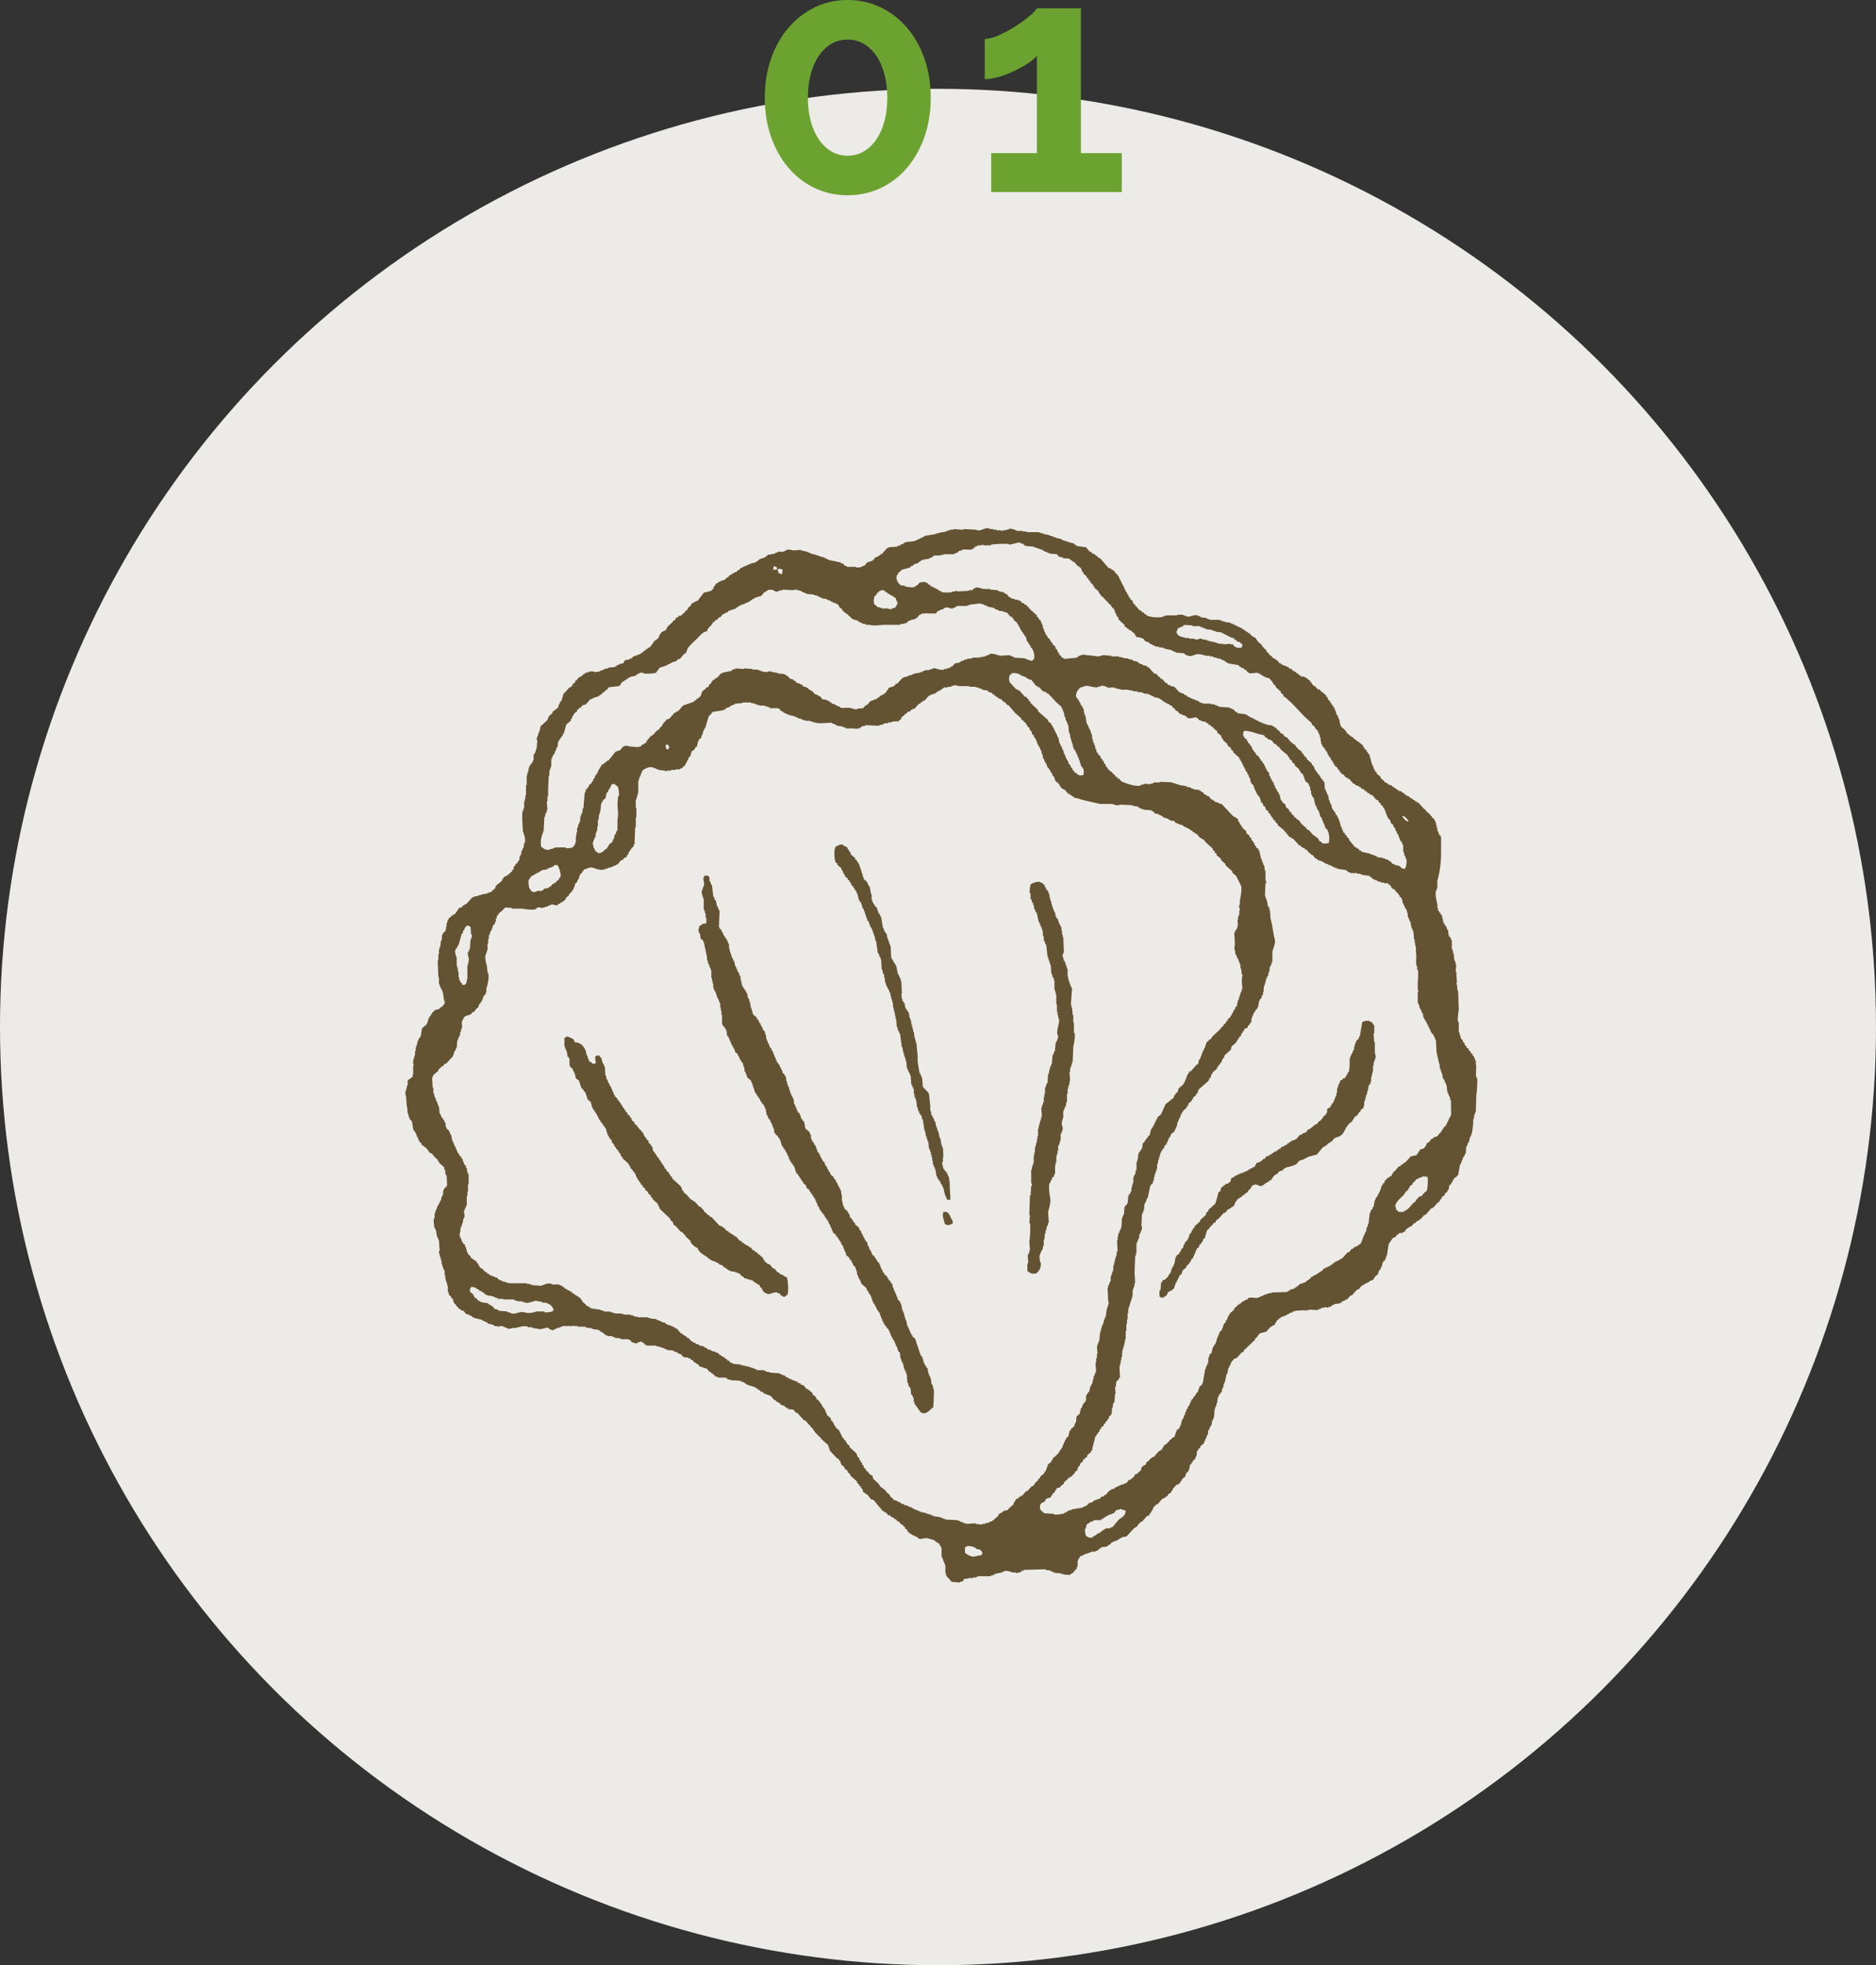 <?xml version="1.0" encoding="utf-8"?>
<!-- Generator: Adobe Illustrator 15.0.0, SVG Export Plug-In . SVG Version: 6.00 Build 0)  -->
<!DOCTYPE svg PUBLIC "-//W3C//DTD SVG 1.1//EN" "http://www.w3.org/Graphics/SVG/1.1/DTD/svg11.dtd">
<svg version="1.1" id="レイヤー_1" xmlns="http://www.w3.org/2000/svg" xmlns:xlink="http://www.w3.org/1999/xlink" x="0px"
	 y="0px" width="210px" height="219.938px" viewBox="0 0 210 219.938" enable-background="new 0 0 210 219.938"
	 xml:space="preserve">
<rect x="0" y="0" width="210" height="219.938" fill="#333333" stroke="none"/>
<circle fill-rule="evenodd" clip-rule="evenodd" fill="#EDEBE7" cx="105" cy="114.938" r="105"/>
<g>
	<path fill="#6CA330" d="M104.186,10.944c0,1.584-0.234,3.042-0.702,4.374c-0.468,1.332-1.116,2.484-1.944,3.456
		c-0.828,0.972-1.812,1.728-2.952,2.268c-1.14,0.54-2.371,0.81-3.69,0.81c-1.344,0-2.58-0.27-3.708-0.81
		c-1.128-0.54-2.106-1.296-2.934-2.268c-0.828-0.972-1.476-2.124-1.944-3.456c-0.468-1.332-0.702-2.79-0.702-4.374
		s0.234-3.042,0.702-4.374c0.468-1.332,1.116-2.484,1.944-3.456c0.828-0.972,1.806-1.734,2.934-2.286
		C92.318,0.276,93.554,0,94.898,0c1.32,0,2.55,0.276,3.69,0.828c1.14,0.552,2.124,1.314,2.952,2.286
		c0.828,0.972,1.476,2.124,1.944,3.456C103.952,7.902,104.186,9.36,104.186,10.944z M99.326,10.944c0-0.96-0.108-1.842-0.324-2.646
		c-0.216-0.804-0.522-1.494-0.918-2.07c-0.396-0.576-0.864-1.02-1.404-1.332c-0.54-0.312-1.134-0.468-1.782-0.468
		c-0.672,0-1.278,0.156-1.818,0.468c-0.54,0.313-1.008,0.756-1.404,1.332c-0.396,0.576-0.702,1.266-0.918,2.07
		c-0.216,0.804-0.324,1.686-0.324,2.646s0.108,1.836,0.324,2.628c0.216,0.792,0.522,1.476,0.918,2.052
		c0.396,0.576,0.864,1.021,1.404,1.332c0.54,0.313,1.146,0.468,1.818,0.468c0.648,0,1.242-0.156,1.782-0.468
		c0.54-0.312,1.008-0.756,1.404-1.332c0.396-0.576,0.702-1.26,0.918-2.052C99.218,12.78,99.326,11.904,99.326,10.944z"/>
	<path fill="#6CA330" d="M125.57,17.136v4.356h-14.616v-4.356h5.112V6.228c-0.216,0.288-0.558,0.583-1.026,0.882
		c-0.468,0.3-0.978,0.582-1.529,0.846c-0.553,0.265-1.122,0.48-1.71,0.648c-0.589,0.168-1.11,0.252-1.566,0.252v-4.5
		c0.432,0,0.96-0.138,1.584-0.414s1.236-0.606,1.836-0.99c0.6-0.384,1.122-0.762,1.566-1.134c0.443-0.372,0.726-0.666,0.846-0.882
		h4.932v16.2H125.57z"/>
</g>
<g>
	<path fill-rule="evenodd" clip-rule="evenodd" fill="#635333" d="M162.439,124.197v0.561l-0.629,1.27l-0.221,0.141v0.14
		l-0.14,0.069v0.141l-0.14,0.08v0.13l-0.141,0.08l-0.279,0.351l-0.42,0.139l-0.08,0.141h-0.141l-0.141,0.21h-0.069l-0.069,0.21
		h-0.141l-0.141,0.141v0.14h-0.069v0.149h-0.07l-0.14,0.211c-0.15,0.1-0.391,0.08-0.5,0.209v0.141l-0.141,0.07v0.14H158.7
		l-0.14,0.22l-0.641,0.141l-0.63,0.699h-0.14l-0.141,0.211h-0.14l-0.149,0.209h-0.141l-0.42,0.5l-0.21,0.141v0.14l-0.14,0.07v0.14
		l-0.15,0.141h-0.141l-0.069,0.149h-0.14l-0.211,0.28h-0.07l-0.069,0.279l-0.14,0.07l-0.07,0.211h-0.07l-0.22,0.709h-0.06
		l-0.08,0.28h-0.07l-0.07,0.28l-0.14,0.07l-0.069,0.279h-0.07l-0.141,0.78h-0.07l-0.069,0.28l-0.14,0.07l-0.08,0.289h-0.061
		l-0.15,1.27h-0.069v0.281h-0.07v0.14h-0.069l-0.07,0.489h-0.07l-0.14,0.42h-0.07v0.15h-0.069v0.211h-0.07v0.209h-0.07v0.141h-0.07
		v0.14l-0.5,0.351h-0.14v0.08h-0.14l-0.07,0.139l-0.21,0.07l-0.28,0.351h-0.15l-0.629,0.71h-0.141l-0.07,0.14h-0.14l-0.14,0.14
		h-0.15v0.07h-0.14l-0.07,0.141h-0.14l-0.141,0.209h-0.14l-0.069,0.141h-0.141v0.07h-0.141v0.08h-0.219l-0.07,0.129h-0.141
		l-0.209,0.291h-0.141l-0.07,0.14h-0.14l-0.07,0.14h-0.14l-0.08,0.141h-0.141c-0.16,0.1-0.27,0.23-0.489,0.279v0.15l-0.21,0.061
		v0.08l-0.211,0.069l-0.069,0.14l-0.78,0.28l-0.14,0.21h-0.14l-0.07,0.141h-0.141l-0.069,0.14l-0.431,0.08l-0.069,0.14h-0.14v0.07
		h-0.141v0.07l-1.77,0.06v0.08h-0.35v0.069h-0.211v0.07h-0.21v0.07h-0.14v0.07l-0.29,0.07v0.069h-0.21v0.069
		c-0.381,0.131-0.9-0.109-1.2,0.07l-0.069,0.141H139.5v0.07h-0.141l-0.139,0.14h-0.141l-0.15,0.22h-0.14l-0.069,0.141h-0.141
		l-0.07,0.14l-0.35,0.28v0.14l-0.5,0.43v0.13l-0.141,0.08v0.141h-0.069v0.14h-0.07v0.21l-0.14,0.07l-0.07,0.279l-0.141,0.07
		l-0.279,0.78l-0.221,0.14v0.141h-0.069v0.209h-0.069l-0.07,0.291h-0.07v0.209h-0.07v0.281h-0.07l-0.069,0.279l-0.14,0.07v0.15
		h-0.07v0.129h-0.07l-0.14,0.641l-0.22,0.14l-0.07,0.351h-0.07v0.569h-0.07v0.21h-0.069l-0.07,0.28h-0.069v0.21h-0.07l-0.28,1.63
		h-0.069v0.14l-0.281,0.211l-0.219,0.64l-0.141,0.069v0.131l-0.141,0.08v0.14l-0.209,0.14v0.141l-0.211,0.14v0.14h-0.069v0.15h-0.08
		v0.2h-0.069v0.149l-0.131,0.07l-0.08,0.28h-0.07l-0.139,0.42h-0.07v0.29h-0.07l-0.141,0.42h-0.069v0.141h-0.07l-0.14,0.639h-0.07
		l-0.07,0.281l-0.289,0.209l-0.28,0.78c-0.181,0.05-0.229,0.101-0.351,0.21v0.07l-0.209,0.07v0.14l-0.141,0.069l-0.15,0.211h-0.129
		v0.07l-0.221,0.139v0.141l-0.141,0.08v0.141l-0.209,0.139v0.07h-0.141l-0.64,0.7h-0.14l-0.07,0.14h-0.141l-0.069,0.15l-0.421,0.35
		v0.141l-0.149,0.14h-0.14v0.07l-0.211,0.14l-0.069,0.35l-0.351,0.291v0.07l-0.279,0.069l-0.15,0.28l-0.42,0.35h-0.14l-0.28,0.359
		h-0.15v0.07h-0.129v0.07h-0.221v0.07h-0.21v0.07l-0.28,0.069v0.07l-0.279,0.069l-0.07,0.141l-0.359,0.07l-0.07,0.14h-0.141
		l-0.42,0.5h-0.14l-0.07,0.14l-0.29,0.07l-0.14,0.21l-0.351,0.069v0.07h-0.209v0.07h-0.141l-0.07,0.141h-0.14v0.069l-0.36,0.08
		l-0.209,0.28H121.5v0.07l-0.279,0.069v0.069l-1.271,0.211v0.07h-0.22v0.069h-0.211l-0.069,0.14h-0.14v0.07h-0.141v0.08
		c-0.141,0.061-0.97,0.2-1.199,0.13v-0.069l-1.061-0.061l-0.42-0.359c-0.051-0.141,0.01-0.061-0.07-0.141
		c0-0.46-0.01-0.529,0.28-0.71l0.21-0.069l0.21-0.351l0.5-0.14l0.069-0.211l0.141-0.069v-0.14l0.279-0.221v-0.14l0.141-0.07v-0.14
		c0.1-0.131,0.311-0.07,0.42-0.141v-0.069l0.43-0.351v-0.14l0.42-0.36l0.07-0.14h0.141l0.069-0.14h0.15l0.21-0.28l0.14-0.069v-0.141
		l0.28-0.221l0.141-0.42l0.139-0.069l0.07-0.28l0.291-0.21v-0.149l0.489-0.42v-0.141l0.42-0.35v-0.141l0.149-0.07v-0.209
		l0.351-1.351h0.07l0.069-0.21l0.141-0.07v-0.14l0.14-0.069l0.07-0.281l0.14-0.069v-0.14l0.29-0.211v-0.149l0.21-0.14v-0.141
		l0.211-0.14v-0.14l0.139-0.07l0.07-0.28l0.211-0.14v-0.141h0.069v-0.569h0.069l0.08-0.57h0.07v-0.13h0.07l0.07-0.93h0.07
		l-0.07-0.771h0.07c0.08-0.28-0.011-0.47,0.139-0.7l0.211-0.14v-0.149l0.14-0.07l-0.069-1.27h0.069v-0.281h0.07v-0.35h0.069v-0.359
		h0.07l0.07-0.91h0.08v-0.28h0.07v-0.22h0.06v-0.28h0.069v-0.351h0.08v-0.92h0.07v-0.779h0.07v-0.49h0.07v-0.7h0.069v-0.43
		l0.49-1.55v-0.631h0.069v-0.219h0.07v-0.211h0.08v-0.35h0.07l-0.07-1.131l0.07-1.909h0.07v-0.28h0.07v-1.13h0.069v-0.21h0.069
		l0.07-0.279h0.07l0.07-0.57h0.07l0.069-0.28h0.069v-0.21h0.07v-0.35h-0.07l0.07-1.41h0.07v-0.141h0.07v-0.22h0.07l0.069-0.771h0.07
		l0.079-0.279h0.07v-0.221h0.07v-0.129h0.07l0.279-1.351h0.07v-0.14l0.21-0.141l0.07-0.35h0.069v-0.36h0.07v-0.28h0.07v-0.209h0.08
		v-0.211h0.07v-0.209h0.069v-0.57h0.07l0.069-0.49h0.07v-0.28h0.07v-0.21h0.07v-0.22h0.07v-0.14h0.069v-0.141l0.14-0.07v-0.14
		l0.141-0.069l0.07-0.281l0.209-0.139v-0.15h0.07v-0.141h0.08v-0.209h0.07v-0.141h0.07v-0.141l0.139-0.069l0.07-0.28l0.42-0.35
		v-0.15h0.07l0.07-0.279h0.07v-0.211h0.08v-0.35h0.069l0.14-0.43h0.07v-0.141h0.07v-0.209h0.07v-0.141h0.069v-0.141l0.14-0.069
		v-0.14l0.42-0.36v-0.14l0.15-0.07l0.07-0.28l0.35-0.28v-0.14l0.141-0.08v-0.14l0.35-0.28v-0.14l0.141-0.07l0.14-0.42l1.13-0.99
		v-0.14h0.07v-0.14l0.149-0.07l0.07-0.36l0.14-0.069v-0.141l0.49-0.42v-0.141l0.141-0.069v-0.14l0.219-0.15v-0.141l0.141-0.069
		l0.141-0.42l0.139-0.069l0.07-0.291l0.7-0.63l0.08-0.35l0.56-0.5v-0.14l0.141-0.07v-0.141l0.141-0.07v-0.139l0.209-0.141l0.07-0.29
		h0.08l0.07-0.21l0.14-0.07v-0.14l0.14-0.14h0.141l0.14-0.141v-0.14l0.21-0.14v-0.141l0.15-0.07l0.07-0.569h0.069v-0.21h0.069
		l0.07-0.28h0.07v-0.14l0.141-0.07v-0.15l0.209-0.14v-0.14h0.07l0.141-0.771h0.069v-0.149l0.14-0.07l0.141-0.42h0.08v-0.35h0.07
		v-0.57h0.069v-0.211h0.07v-0.209h0.069v-0.28h0.07v-0.22h0.07l0.07-0.271h0.07l0.069-0.43h0.069l0.07-0.63h0.07v-0.14h0.07
		l0.08-0.36h0.06v-1.2c0.069-0.2,0.351-0.93,0.29-1.2c-0.2-0.78-0.279-1.72-0.5-2.47l-0.07-0.98h-0.07v-0.28l-0.139-0.08
		l-0.141-0.77h-0.07v-0.21h-0.07v-0.22h-0.069l0.069-1.41h0.07v-0.28h-0.07v-1.13h-0.069l-0.07-0.57h-0.069v-0.13h-0.07v-0.22h-0.08
		v-0.21h-0.07v-0.21h-0.07l-0.209-0.91h-0.07v-0.15l-0.28-0.21v-0.14l-0.14-0.07l-0.07-0.28h-0.07l-0.07-0.21l-0.139-0.08
		l-0.07-0.28l-0.15-0.07l-0.07-0.21l-0.279-0.21l-0.07-0.29l-0.42-0.35v-0.14l-0.15-0.07v-0.14l-0.14-0.07v-0.14l-0.14-0.14
		l-0.07-0.29l-0.561-0.35l-1.27-1.34h-0.221v-0.07h-0.139v-0.07l-0.351-0.07l-0.069-0.14h-0.141l-0.07-0.14h-0.14l-0.29-0.36
		l-0.28-0.07l-0.069-0.14h-0.141l-0.21-0.28h-0.14l-0.07-0.14h-0.141v-0.07l-0.639-0.07v-0.07h-0.211v-0.07h-0.14v-0.08l-0.431-0.06
		v-0.07l-0.909-0.15v-0.07h-0.22v-0.07h-0.211v-0.07h-0.279v-0.07l-1.34-0.07v0.07h-0.711v0.07h-0.14v0.07h-0.28v0.07l-0.64-0.07
		v0.07l-0.42,0.07v0.08c-0.54,0.17-1.931-0.33-2.19-0.5l-0.209-0.28h-0.141l-0.141-0.22h-0.139l-0.07-0.2l-0.141-0.07l-0.22-0.28
		l-0.21-0.08v-0.07l-0.21-0.14v-0.14l-0.21-0.14v-0.14h-0.07v-0.14l-0.14-0.08l-0.07-0.28h-0.069l-0.08-0.21l-0.141-0.07l-0.07-0.28
		l-0.209-0.14l-0.07-0.21l-0.141-0.07v-0.22H122.7v-0.14h-0.07l-0.069-0.42h-0.07v-0.21h-0.07v-0.14h-0.07v-0.29h-0.07l-0.069-0.63
		h-0.08v-0.21h-0.069v-0.21h-0.07v-0.15h-0.07l-0.141-0.42h-0.069v-0.14h-0.069l-0.141-0.92h-0.07v-0.21h-0.07l-0.069-0.56h-0.069
		v-0.14h-0.07v-0.15l-0.15-0.07v-0.14h-0.07v-0.14l-0.14-0.14v-0.14l-0.14-0.07v-0.14h-0.07c-0.07-0.09-0.051-0.14-0.141-0.21
		c0.011-0.63,0.211-0.63,0.42-0.99l0.641-0.21c0.311-0.09,0.859,0.22,1.34,0.14h0.07v-0.07h0.279v-0.07
		c0.381-0.11,0.69,0.15,0.92,0.21l0.5-0.07v0.07h0.281v0.07h0.209v0.07h0.351v0.07h0.92v0.07h0.351v0.07l0.639,0.07v0.07h0.49v0.07
		h0.141v0.07l0.64,0.07v0.07l0.42,0.15v0.07h0.14v0.07l0.5,0.07v0.07h0.141v0.07h0.141l0.139,0.21h0.141l0.07,0.14h0.15l0.129,0.14
		h0.15v0.07h0.141l0.069,0.14h0.14c0.18,0.13,0.121,0.28,0.42,0.36v0.14l0.141,0.07v0.07h0.15l0.209,0.28l0.28,0.07v0.07l0.351,0.07
		v0.07l0.209,0.07l0.07,0.14c0.28,0.13,0.82-0.12,0.99-0.07v0.07h0.141l0.14,0.22l0.29,0.07v0.07l0.49,0.07l0.069,0.14h0.14
		l0.141,0.21h0.15l0.14,0.21h0.14l0.07,0.15l0.42,0.35v0.14l0.43,0.35l0.07,0.28l0.141,0.08v0.13l0.489,0.43v0.14l0.42,0.35v0.14
		l0.22,0.14v0.15l0.701,0.63v0.14l0.139,0.07v0.14l0.141,0.14v0.14h0.08v0.15h0.07v0.14h0.07v0.14h0.069v0.14h0.069l0.07,0.28
		l0.141,0.08l0.07,0.28h0.069l0.14,0.42h0.07l0.07,0.49h0.08v0.14l0.209,0.14l0.211,0.64h0.07l0.069,0.28h0.07v0.14l0.14,0.08v0.13
		l0.141,0.07l0.209,0.64l0.141,0.07l0.08,0.28l0.21,0.14l0.069,0.29l0.281,0.21v0.14l0.209,0.14v0.14l0.141,0.07v0.14l0.14,0.08
		l0.069,0.21l0.221,0.14v0.14l0.279,0.21v0.14l0.631,0.5l0.71,0.84h0.14l0.07,0.14h0.141l0.709,0.78h0.141l0.14,0.21h0.14v0.07
		l0.211,0.07l0.069,0.14h0.149l0.211,0.29l0.279,0.21v0.07h0.141l0.35,0.42h0.15l0.07,0.14l0.629,0.21v0.07h0.141v0.08l0.43,0.14
		v0.07h0.211v0.06h0.139v0.08h0.141v0.07l0.28,0.07v0.07h0.22v0.07l0.98,0.14v0.07h0.14l0.069,0.14l0.291,0.08v0.06h0.77v0.07h0.359
		v0.07h0.211v0.07l0.779,0.08l0.07,0.14h0.141l0.14,0.21h0.14v0.07l0.42,0.14v0.07h0.221v0.07h0.209v0.07h0.281v0.07h0.42l0.42,0.36
		v0.14l0.149,0.14h0.14l0.351,0.42l0.14,0.07v0.14l0.141,0.07v0.15l0.22,0.14v0.14h0.069l0.07,0.49h0.07l0.07,0.28h0.07l0.069,0.28
		l0.14,0.08v0.21h0.07v0.21h0.07v0.42h0.07v0.21h0.069l0.069,0.29h0.07l0.15,0.77h0.061v0.14h0.069v0.22h0.08l0.069,0.91h0.07v0.43
		h0.07v0.35h0.07v0.63c0.119,0.42-0.051,1.13,0.07,1.56h0.069v0.42h0.07c0.1,0.33,0.01,1.27,0,1.48v0.779c0,0,0.1,0.051,0.069,0.211
		H158.7v1.27h0.069v0.141h0.07l0.07,0.42h0.07v0.139h0.069l0.14,0.431h0.08l0.07,0.49h0.07v0.14h0.07v0.15l0.14,0.06v0.15l0.14,0.14
		v0.141h0.07v0.14h0.07v0.14h0.07v0.141h0.069v0.14h0.069l0.07,0.28h0.07v0.14l0.221,0.149v0.141h0.069l0.069,0.279h0.07v0.211h0.07
		l0.07,1.48h0.07v0.359h0.069v0.279h0.069v0.281h0.07v0.279h0.07v0.43h0.07v0.211h0.07v0.209h0.069v0.211h0.07l0.069,0.5h0.07v0.14
		h0.07l0.15,0.42h0.069v0.21h0.07l0.069,0.779h0.07v0.211h0.07l0.07,0.289h0.069l0.07,0.421h0.069V124.197z M159.689,133.297
		l-0.209,0.141l-0.36,0.42l-0.28,0.07l-0.21,0.279l-0.14,0.07v0.15l-0.28,0.21c-0.3,0.3-0.601,0.79-1.06,0.92v0.069h-0.57
		c-0.07-0.09-0.18-0.17-0.28-0.219l-0.069-0.351h-0.07c0.061-0.57,0.66-1,0.99-1.341v-0.069l0.14-0.069v-0.141l0.351-0.29v-0.14
		l0.139-0.061v-0.15l0.351-0.279v-0.141l0.149-0.069l0.281-0.351h0.14v-0.069h0.14v-0.07l0.35-0.08v-0.069h0.5
		c0.061,0.1,0.051,0.09,0.141,0.149C159.83,132.248,159.84,133.027,159.689,133.297z M125.24,170.058l-0.711,0.851h-0.139v0.069
		h-0.141v0.069h-0.49v0.07h-0.14l-0.07,0.141H123.4l-0.141,0.209h-0.14l-0.07,0.141h-0.21l-0.07,0.141
		c-0.209,0.129-0.41,0.18-0.56,0.35c-0.399,0-0.42-0.08-0.64-0.21c-0.061-0.271-0.24-0.671,0-0.91c0.02-0.431,0.15-0.41,0.42-0.569
		v-0.07h0.14v-0.07h0.22l0.07-0.141h0.84l0.07-0.14h0.15l0.069-0.14h0.14l0.07-0.15h0.141v-0.06h0.14v-0.08h0.14v-0.07h0.211v-0.069
		h0.139v-0.061h0.15l0.28-0.359l0.42-0.07v-0.07l0.64,0.21C125.99,169.638,125.59,169.808,125.24,170.058z M116.2,165.678
		l-0.351,0.289v0.141h-0.07l-0.139,0.21H115.5l-0.5,0.56h-0.141l-0.42,0.5h-0.14l-0.069,0.141h-0.141l-0.15,0.21h-0.14l-0.14,0.14
		v0.141l-0.141,0.07l-0.069,0.289l-0.56,0.49l-0.07,0.141l-0.43,0.069v0.07h-0.141l-0.07,0.14l-0.279,0.08v0.061l-0.141,0.069v0.15
		l-0.43,0.35l-0.07,0.14h-0.14l-0.07,0.141h-0.21v0.07h-0.14v0.07l-0.421,0.069v0.069h-0.359v0.07l-0.699-0.07v-0.069l-1.061,0.069
		v-0.069h-0.29v-0.069l-0.42-0.141v-0.07h-0.21v-0.07l-1.41-0.069v-0.07h-0.221v-0.069h-0.139v-0.07h-0.211v-0.07l-0.699-0.08v-0.06
		h-0.21v-0.08h-0.15v-0.07h-0.21v-0.069h-0.21v-0.061h-0.21v-0.08h-0.35v-0.07H103v-0.069l-0.28-0.07v-0.069h-0.21v-0.07h-0.14
		v-0.07h-0.14v-0.07h-0.14v-0.07l-0.43-0.139v-0.07l-0.42-0.07v-0.07l-0.42-0.14v-0.08h-0.14v-0.069h-0.15v-0.07h-0.14v-0.07
		l-0.35-0.07l-0.07-0.14l-0.35-0.28v-0.14l-0.43-0.36v-0.14h-0.14v-0.07l-0.56-0.42v-0.14l-0.15-0.07l-0.07-0.21h-0.14l-0.07-0.14
		l-0.28-0.221l-0.14-0.42l-0.21-0.07l-0.36-0.42l-0.14-0.08v-0.139l-0.21-0.141l-0.07-0.28l-0.14-0.069v-0.211l-0.14-0.069v-0.14
		l-0.14-0.08l-0.07-0.28l-0.14-0.07l-0.15-0.42l-0.77-0.71v-0.141l-0.29-0.209v-0.141l-0.13-0.07v-0.14l-0.22-0.14v-0.141
		l-0.21-0.14v-0.149h-0.07v-0.141h-0.07v-0.14l-0.14-0.14v-0.141l-0.42-0.35v-0.141l-0.15-0.07l-0.07-0.289h-0.07l-0.07-0.211
		l-0.14-0.069l-0.07-0.28l-0.42-0.35v-0.141h-0.07v-0.149h-0.07v-0.21h-0.08v-0.141l-0.14-0.069v-0.14l-0.14-0.07v-0.141h-0.07
		l-0.07-0.22l-0.14-0.06v-0.141l-0.42-0.359v-0.141l-0.43-0.359v-0.131l-0.28-0.219v-0.07h-0.14l-0.07-0.141H90.3l-0.36-0.42
		l-0.28-0.07l-0.07-0.14l-0.28-0.069l-0.07-0.141l-0.35-0.07v-0.07h-0.22v-0.069l-0.42-0.149v-0.07l-0.28-0.07l-0.07-0.141
		l-0.43-0.139v-0.07h-0.21v-0.07l-1.06-0.07v-0.07h-0.35v-0.069l-0.28-0.069v-0.07h-0.85v-0.08l-0.28-0.07v-0.061h-0.21v-0.08h-0.22
		v-0.069H83.8v-0.069h-0.35v-0.07h-0.28v-0.07h-0.28v-0.07l-0.85-0.07v-0.069l-0.28-0.07l-0.14-0.21h-0.15l-0.14-0.21h-0.14
		l-0.07-0.149l-0.21-0.07v-0.07h-0.14l-0.07-0.14h-0.14l-0.14-0.21h-0.15v-0.07l-0.28-0.07v-0.07h-0.28v-0.069h-0.14v-0.069
		l-0.35-0.07l-0.08-0.141l-0.28-0.08l-0.07-0.129l-0.49-0.07v-0.08l-0.43-0.141v-0.07l-0.28-0.069l-0.07-0.14h-0.14l-0.28-0.351
		h-0.14l-0.15-0.21h-0.14v-0.07l-0.21-0.08l-0.07-0.14h-0.14l-0.49-0.56h-0.14l-0.08-0.141H75.4v-0.07l-0.28-0.069v-0.069h-0.21
		v-0.07H74.7v-0.08h-0.14l-0.08-0.141l-0.35-0.07v-0.069h-0.21v-0.069l-0.42-0.141v-0.07l-0.71-0.07v-0.069h-0.28v-0.069h-1.13
		v-0.07h-0.35v-0.07h-0.14v-0.07H70.6v-0.08h-0.63c-0.15-0.039-0.36-0.119-0.57-0.13h-0.63v-0.079h-0.21v-0.061h-0.22v-0.08h-0.7
		v-0.07h-0.21v-0.07h-0.22v-0.069l-1.05-0.14v-0.07h-0.15l-0.07-0.141l-0.28-0.069l-0.07-0.14l-0.42-0.36v-0.14l-0.14-0.07
		l-0.07-0.211h-0.15l-0.07-0.139l-0.21-0.07v-0.07h-0.14l-0.07-0.141h-0.14l-0.14-0.209H63.9l-0.07-0.141h-0.15v-0.07h-0.14
		l-0.14-0.149h-0.14l-0.14-0.21h-0.14l-0.07-0.141l-0.28-0.069v-0.07h-0.85v-0.069c-0.51-0.15-0.83,0.1-1.2,0.209l-1.06-0.069v-0.07
		h-0.21v-0.069h-0.35v-0.07h-2.05v-0.07h-0.28v-0.07l-0.43-0.069v-0.07l-0.28-0.069v-0.08h-0.14l-0.14-0.211h-0.21v-0.069
		l-0.29-0.07v-0.069h-0.21v-0.07h-0.14l-0.07-0.141h-0.14l-0.14-0.209H54.3l-0.29-0.361h-0.14v-0.059l-0.21-0.15v-0.141h-0.07
		l-0.07-0.209l-0.14-0.07v-0.141l-0.71-0.49v-0.149l-0.28-0.21v-0.141h-0.07v-0.14h-0.07v-0.21h-0.07v-0.279h-0.07l-0.07-0.291
		l-0.21-0.14v-0.14h-0.08l-0.14-0.42h-0.07v-0.221h-0.07c-0.06-0.199,0.04-0.529,0.07-0.63v-0.35h0.07v-0.14h0.07v-0.211h0.07
		v-0.209h0.08v-0.361h0.07v-0.209h0.07c0.11-0.34-0.1-0.53,0-0.85h0.07v-0.211h0.07l0.07-0.279h0.07v-1.061h0.07v-0.49h0.07v-0.85
		h0.07v-1.13h-0.07v-0.14h-0.07l-0.07-0.561h-0.07l-0.07-0.29l-0.14-0.069v-0.141H51.9v-0.21h-0.07l-0.08-0.351l-0.14-0.069v-0.14
		l-0.21-0.141v-0.15l-0.14-0.069v-0.14h-0.07l-0.07-0.28h-0.07v-0.21h-0.07v-0.141h-0.07l-0.14-0.43H50.7v-0.21h-0.07l-0.14-0.7
		h-0.08l-0.07-0.289h-0.07v-0.141l-0.28-0.21v-0.14h-0.07l-0.07-0.561h-0.07l-0.07-0.29l-0.14-0.069v-0.141l-0.14-0.07l-0.15-0.42
		h-0.07l-0.07-0.779h-0.07v-0.211H49l-0.07-0.35h-0.07v-0.14h-0.07v-0.22h-0.07v-0.141h-0.07l-0.07-0.42h-0.07v-0.63h-0.07
		l-0.07-1.13c0.14-0.131,0.06-0.17,0.14-0.29l0.56-0.49v-0.14l0.14-0.07v-0.07h0.07l0.15-0.209h0.14l0.21-0.291h0.14l0.78-0.84
		l0.21-0.64h0.07l0.07-0.28h0.07l0.07-0.85h0.07v-0.211h0.07l0.07-0.279h0.07l0.07-0.5h0.07v-0.279h0.07
		c0.13-0.4-0.12-0.771,0.15-1.061c0.14-0.53,0.54-0.391,0.91-0.631l0.14-0.209h0.15l0.35-0.43l0.14-0.07l0.14-0.42l0.14-0.07v-0.141
		l0.14-0.069v-0.14h0.07l0.07-0.36h0.07v-0.14l0.22-0.141v-0.21h0.07v-0.42c0.1-0.319,0.36-1.229,0.21-1.771h-0.07l-0.07-0.77
		c-0.08-0.26-0.28-0.9-0.14-1.34h0.07v-0.22h0.07v-0.21h0.07v-0.77h0.07v-0.5h0.07v-0.42h0.07v-0.14h0.07v-0.21h0.07v-0.15H55
		l0.21-0.63l0.14-0.07l0.08-0.28h0.07v-0.36h0.07l0.07-0.35l0.14-0.07v-0.14h0.07l0.14-0.21h0.14v-0.14h0.14
		c0.09-0.29,0.15-0.14,0.29-0.35l0.77,0.06v0.07h1.13c0.2,0.06,1.2,0.18,1.48,0.08v-0.08h0.14l0.07-0.13h0.36v0.06l0.49-0.06v-0.08
		h0.28v-0.07l0.43-0.14v-0.07l0.63,0.14v-0.07h0.14l0.08-0.14h0.14l0.07-0.14h0.14l0.42-0.35v-0.14l0.35-0.29v-0.14h0.08l0.14-0.21
		l0.14-0.07v-0.14l0.14-0.07v-0.15h0.07v-0.2h0.07l0.07-0.36l0.21-0.14l0.07-0.28h0.07l0.22-0.64l0.21-0.13v-0.15h0.07l0.14-0.21
		c0.24-0.05,0.64-0.32,0.99-0.21c0.25,0.08,0.82,0.34,1.27,0.21v-0.07h0.28v-0.07h0.14v-0.07h0.28v-0.07h0.22v-0.07l0.42-0.14v-0.07
		h0.14l0.42-0.5h0.15l0.21-0.28h0.14l0.14-0.14v-0.14l0.14-0.07l0.07-0.29l0.14-0.07v-0.14l0.14-0.07v-0.14l0.22-0.14l0.07-0.28
		h0.07l0.07-1.91h0.07v-1.13h0.07v-1.06h-0.07v-0.91h0.07v-0.21h0.07v-0.22h0.07v-0.28h0.07v-1.41h0.07v-0.28h0.07l0.07-0.28h0.07
		v-0.21h0.07v-0.15h0.07v-0.14c0.15-0.21,0.76-0.58,1.27-0.42v0.07h0.22v0.07h0.14v0.07h0.21v0.07l0.7,0.07
		c0.01,0,0.06,0.1,0.22,0.07v-0.07h0.49v-0.07h0.5v-0.07h0.49v-0.07l0.28-0.07l0.07-0.14l0.28-0.21v-0.15l0.15-0.14v-0.14h0.07
		v-0.14h0.07l0.07-0.28l0.14-0.07l0.21-0.64c0.28-0.07,0.28-0.2,0.42-0.42l0.14-0.07l0.15-0.64h0.07v-0.14l0.28-0.21v-0.21h0.07
		v-0.14h0.07l0.07-0.42h0.07l0.07-0.28h0.07l0.43-1.42h0.07l0.35-0.42l1.27-0.21v-0.07h0.14l0.07-0.14l0.43-0.14v-0.08h0.14v-0.07
		l0.42-0.14v-0.07l0.85-0.07v-0.07h0.99v0.07h0.28v0.07h0.21v0.07h0.21v0.08H85v0.06h0.64v0.07l0.42,0.08v0.07h0.14v0.07h0.92v0.07
		h0.14l0.21,0.28h0.15l0.07,0.14h0.14v0.07l0.42,0.14v0.07h0.28v0.07h0.29v0.07h0.21v0.07l0.28,0.07v0.07l0.42,0.08v0.07h0.14v0.07
		h0.29v0.07h0.42c0.39,0.12,0.74,0.28,1.27,0.28l1.27-0.07v0.07l0.43,0.14v0.07h0.14v0.07l0.63,0.07v0.07h0.21v0.07h0.15v0.08h0.84
		l0.42,0.06v-0.06h0.29v-0.08h0.14l0.07-0.14l0.42-0.07v-0.07l1.55,0.07v-0.07l0.43-0.07v-0.07h0.14v-0.07h0.42v-0.07
		c0.23-0.07,0.42,0,0.57-0.14h0.63v-0.07l0.29-0.21v-0.15l0.35-0.28l0.07-0.14h0.14l0.14-0.21l0.29-0.07l0.07-0.14l0.21-0.07v-0.07
		h0.21l0.49-0.57H103l0.14-0.21h0.15l0.07-0.14h0.14l0.49-0.56h0.14v-0.08h0.14v-0.07h0.22v-0.07h0.21l0.069-0.14h0.141l0.07-0.14
		l0.279-0.07l0.07-0.14h0.141l0.079-0.14h0.13v-0.07h0.43v-0.07h0.351v-0.07h0.21v-0.07c0.23-0.07,0.6,0.04,0.71,0.07h1.13v0.07
		h0.711v0.07h0.279v0.07h0.141v0.07h0.209v0.07h0.141v0.07l0.57,0.07l0.069,0.14l0.42,0.14l0.07,0.14h0.14l0.141,0.22h0.14
		l0.08,0.14l0.21,0.07v0.07l0.279,0.07l0.211,0.28h0.14l0.29,0.36h0.141l0.699,0.84l0.71,0.63l0.07,0.22h0.14l0.07,0.14l0.279,0.21
		v0.14l0.141,0.07v0.14l0.221,0.14l0.069,0.29l0.14,0.07l0.141,0.42l0.14,0.07l0.069,0.28l0.141,0.07v0.14h0.07v0.14h0.07v0.22
		h0.069v0.14h0.07v0.14h0.069v0.14h0.08l0.141,0.42h0.07l0.069,0.43h0.07l0.069,0.49h0.07l0.141,0.42h0.069v0.14h0.07l0.14,0.43
		l0.15,0.07v0.14l0.13,0.07l0.08,0.28l0.14,0.07l0.07,0.29l0.141,0.07v0.14h0.069l0.069,0.35l0.49,0.42v0.15l0.141,0.07v0.13
		l0.15,0.08v0.07h0.139v0.07h0.141l0.42,0.49h0.141l0.069,0.15h0.15l0.069,0.13h0.141l0.07,0.15l0.42,0.07
		c0.74,0.29,1.66,0.4,2.47,0.63h1.489v0.07h0.211v0.07h0.49v-0.07l1.479,0.07v0.07l0.569,0.07v0.07h0.141l0.07,0.15h0.209v0.07
		h0.211v0.07l0.92,0.07v0.07l0.21,0.07l0.14,0.21l0.43,0.07v0.07l0.281,0.07v0.07h0.139l0.07,0.14l0.641,0.21v0.08h0.14v0.07
		l0.49,0.07l0.14,0.21h0.141v0.07h0.149v0.07h0.21v0.07h0.21v0.07h0.14l0.07,0.14h0.141v0.07h0.14v0.07h0.14l0.15,0.14h0.13
		l0.08,0.15h0.14l0.141,0.21h0.14l0.069,0.14h0.141l0.43,0.49h0.141l0.07,0.14h0.14l0.28,0.35l0.779,0.71v0.14l0.211,0.14v0.15
		l0.209,0.13v0.15l0.5,0.42v0.14l0.49,0.43v0.14l0.78,0.7v0.15l0.42,0.35l0.56,1.12c0.11,0.35-0.07,1.4-0.14,1.63v0.49h-0.069
		c-0.07,0.26,0.1,0.47,0.069,0.64h-0.069v0.49h-0.07v0.21h-0.07v0.36h-0.07l0.07,0.63h-0.07v0.28h-0.07v0.14l-0.14,0.07l-0.069,0.29
		h-0.07l0.07,1.27l-0.07,0.63h0.07l0.069,0.57h0.07l0.14,0.42h0.07v0.14h0.07v0.21h0.07v0.14h0.069v0.21h0.069v0.43h0.07l0.07,0.64
		h0.08l-0.08,0.77l0.08,0.851H139v0.28h-0.07v0.14h-0.07v0.21h-0.069v0.21h-0.069v0.22h-0.07v0.211h-0.07l-0.141,0.699l-0.14,0.07
		l-0.069,0.279l-0.141,0.07v0.15h-0.07v0.141l-0.14,0.139v0.141l-0.14,0.07v0.14l-0.29,0.21v0.15l-0.21,0.14v0.14l-0.28,0.211v0.14
		l-0.14,0.069l-0.291,0.351l-0.84,0.78l-0.14,0.279H135.4l-0.07,0.141l-0.28,0.21v0.149h-0.069v0.211h-0.07v0.209h-0.07l-0.07,0.28
		H134.7v0.14h-0.07v0.141h-0.069v0.22h-0.07v0.21h-0.07l-0.07,0.28h-0.07v0.14H134.2l-0.07,0.42l-0.21,0.141l-0.63,0.71h-0.149
		c-0.051,0.22-0.19,0.319-0.281,0.489v0.141h-0.069v0.22h-0.069l-0.141,0.421h-0.07v0.139l-0.56,0.49l-0.14,0.43l-0.221,0.141v0.141
		l-0.14,0.069l-0.07,0.28l-0.909,0.71l-0.5,1.13l-0.421,0.35v0.141l-0.14,0.14v0.14h-0.08v0.15h-0.07v0.141h-0.07v0.14l-0.14,0.14
		v0.141l-0.14,0.069v0.14h-0.07l-0.14,0.641l-0.21,0.141v0.139l-0.211,0.141v0.141l-0.149,0.069v0.14l-0.21,0.141l-0.07,0.57h-0.07
		v0.14l-0.139,0.069v0.141l-0.141,0.07v0.14h-0.07l-0.07,0.71h-0.069v0.279h-0.069v0.851h-0.07l-0.07,0.49h-0.07v0.14h-0.08v0.21
		h-0.07v0.64h-0.069v0.211h-0.069v0.279h-0.07v0.43h-0.07l-0.07,0.281l-0.14,0.069v0.14h-0.07l-0.069,0.851h-0.07v0.14l-0.221,0.141
		v0.14h-0.069l-0.06,0.851h-0.07v0.139h-0.08v0.211h-0.07l-0.07,1.13h-0.069v0.21h-0.07l-0.14,0.42h-0.07v0.35h-0.07v0.43h-0.07
		l0.07,1.201h-0.07l-0.069,0.56h-0.069v0.22h-0.07v0.28h-0.07v0.28h-0.07v0.279h-0.07v0.57h-0.08v0.21h-0.069v0.21h-0.069v0.21
		h-0.07v0.57h-0.07l-0.141,0.42h-0.069v0.28h-0.069l0.069,1.55c0,0,0.11,0.06,0.069,0.22h-0.069v0.28h-0.069v0.21h-0.07l-0.141,0.99
		h-0.07v0.209h-0.069v0.141h-0.07v0.279h-0.069v0.211h-0.08v0.15h-0.07v0.209h-0.07v0.28h-0.07v0.28h-0.069l-0.07,0.92h-0.069v0.21
		h-0.07v0.14h-0.07v0.291h-0.07l0.07,0.84h-0.07v0.489H122.7v0.5h-0.07l0.07,1.06h-0.07l-0.14,0.42h-0.07v0.361h-0.07l-0.07,0.489
		h-0.069l-0.08,0.28h-0.069l-0.141,0.64l-0.141,0.07v0.14l-0.139,0.061v0.15h-0.07v0.559h-0.07v0.15l-0.21,0.141v0.13h-0.069
		l-0.141,0.43H121l-0.141,0.64l-0.35,0.28l-0.07,0.7h-0.069l-0.14,0.43l-0.351,0.28v0.14l-0.149,0.07l-0.141,0.63l-0.21,0.15
		l-0.069,0.21h-0.07v0.14h-0.07v0.14h-0.07v0.211h-0.07l-0.139,0.43h-0.07v0.141l-0.15,0.069v0.14l-0.141,0.07v0.141l-0.699,0.629
		v0.15l-0.141,0.061v0.149l-0.359,0.28l-0.28,0.779l-0.14,0.07v0.141l-0.49,0.42v0.14l-0.22,0.14V165.678z M109.85,174.008v0.07
		h-0.279c-0.82,0.289-0.99,0.049-1.551-0.281v-0.639l0.211-0.07v-0.07c0.479,0,0.67,0.061,0.99,0.21v0.08
		c0.329,0.14,0.59,0.021,0.699,0.42c0.08,0.08,0.03,0,0.07,0.14C109.92,173.918,109.92,173.957,109.85,174.008z M61.85,146.768
		c-0.21,0.04-0.62,0.16-0.92,0.08v-0.08h-0.85c-0.26,0.08-0.77,0.26-1.2,0.141c-0.13-0.031-0.39-0.111-0.63-0.061
		c-0.23,0.04-0.71,0.25-1.06,0.14v-0.079h-0.21v-0.061h-0.21v-0.08l-0.92-0.07v-0.07h-0.14v-0.069l-0.36-0.07l-0.07-0.14
		c-0.2-0.189-0.36-0.29-0.63-0.42v-0.07l-0.85-0.141v-0.079h-0.14v-0.07h-0.14l-0.07-0.14l-0.36-0.28l-0.06-0.21h-0.08v-0.141
		c-0.26-0.069-0.19-0.149-0.35-0.279c0.01-0.37,0.03-0.28,0.14-0.5c0.3,0.02,0.38,0.04,0.57,0.141v0.069h0.14v0.08h0.14l0.07,0.14
		l0.28,0.07l0.07,0.13h0.14l0.15,0.22l0.28,0.07v0.07H55v0.07h0.28v0.069l0.43,0.14v0.07h0.63v0.07h1.2v0.07h0.14v0.069h0.22v0.07
		h0.56v0.079h0.28v0.07c0.36,0.101,0.96-0.149,1.2-0.22l0.78,0.149v0.07h0.35c0.37,0.11,0.75,0.33,0.85,0.7h0.07
		C61.95,146.658,61.92,146.647,61.85,146.768z M50.98,106.268h0.07v-0.14l0.14-0.07v-0.14h0.07v-0.14h0.07l0.35-1.27h0.07l0.15-0.43
		h0.07l0.07-0.28h0.07l0.14-0.21c0.3,0.02,0.24,0.04,0.42,0.14l0.07,0.85h0.07c0.08,0.26-0.09,0.48-0.14,0.63l-0.07,0.99h-0.07v0.21
		h-0.07v0.14h-0.07c-0.07,0.21,0.04,0.54,0.07,0.64c0.08,0.29-0.09,0.73-0.14,0.92v1.48h-0.07v0.35h-0.07v0.141
		c-0.02,0.029-0.1,0.06-0.14,0.139h-0.29l-0.07-0.209l-0.14-0.07v-0.141h-0.07v-0.139H51.4v-0.281h-0.07v-0.64h-0.07v-0.35h-0.07
		v-0.28h-0.07v-0.92C51.07,107.007,50.86,106.598,50.98,106.268z M59.52,98.018h0.14v-0.08h0.14l0.07-0.14h0.14l0.14-0.13h0.15
		v-0.08h0.14l0.07-0.14h0.14v-0.07l0.56-0.07v-0.07h0.15v-0.07c0.3-0.13,0.52-0.08,0.7-0.35h0.35c0.18,0.32,0.36,0.77,0.36,1.27
		c-0.09,0.07-0.08,0.12-0.14,0.21h-0.07v0.14l-0.29,0.21l-0.07,0.14h-0.14l-0.07,0.14h-0.14l-0.21,0.29H61.5l-0.07,0.14
		c-0.14,0.07-0.43,0.05-0.57,0.14l-0.07,0.14h-0.14v0.07h-0.57v0.07l-0.42,0.07v-0.07h-0.14l-0.07-0.14h-0.07v-0.14h-0.07
		c-0.14-0.25-0.15-0.6-0.14-0.99L59.52,98.018z M69.12,91.658v1.28h-0.07l-0.14,0.42h-0.07c-0.09,0.17-0.06,0.37-0.14,0.56h-0.07
		l-0.07,0.29l-0.43,0.35v0.14l-0.14,0.07v0.14l-0.21,0.14v0.07h-0.14l-0.14,0.21c-0.13,0.09-0.16,0-0.29,0.14h-0.28v-0.06
		c-0.3-0.09-0.3-0.23-0.42-0.5h-0.07v-0.28h-0.07v-0.42h0.07v-0.22h0.07l0.07-0.28h0.07l0.07-0.56h0.07v-0.21h0.07v-0.43h0.07v-0.77
		H67l0.07-0.64h0.07v-0.28h0.07l0.08-0.85l0.28-0.49l0.21-0.14l0.14-0.64l0.14-0.07l0.07-0.28l0.14-0.07v-0.15l0.14-0.13v-0.15
		c0.04-0.04,0.15-0.05,0.22-0.14c0.29,0.07,0.35,0.23,0.56,0.36c0.03,0.27,0.17,0.71,0.07,1.05h-0.07l-0.07,0.85
		C69.12,90.547,69.27,91.127,69.12,91.658z M74.91,83.547c-0.02,0.17-0.03,0.17-0.07,0.28c-0.14,0.04-0.06-0.01-0.14,0.07
		c-0.18-0.14-0.23-0.35-0.14-0.56h0.21C74.81,83.428,74.84,83.487,74.91,83.547z M60.86,92.938l0.07-1.49H61l0.07-0.42h0.07v-0.14
		h0.07v-0.28h0.07l-0.07-0.92h0.07v-0.57h0.08v-0.77l0.07-1.55h0.07v-0.57h0.07v-0.21h0.07v-0.21h0.07v-0.85h0.07v-0.21h0.07v-0.14
		h0.07v-0.14l0.14-0.07v-0.14h0.07v-0.22h0.07l0.14-0.42h0.07l0.07-0.64h0.08v-0.14l0.14-0.07v-0.14l0.14-0.07v-0.14l0.14-0.07
		v-0.14h0.07v-0.14h0.07l0.28-0.99l0.5-0.42v-0.14l0.14-0.15v-0.14h0.07v-0.14l0.14-0.07v-0.14l0.35-0.28v-0.14l0.29-0.21v-0.07
		h0.14l0.14-0.22l0.42-0.14l0.49-0.56h0.15v-0.07l0.28-0.07v-0.07h0.21v-0.07h0.21v-0.07h0.14l0.07-0.15h0.15l0.21-0.28h0.14
		l0.07-0.14l0.28-0.21l0.14-0.21l1.2-0.14l0.36-0.5h0.14l0.07-0.14h0.14l0.07-0.14h0.14l0.07-0.14h0.14v-0.07h0.14v-0.07l0.5-0.07
		v-0.07h0.14l0.07-0.14l0.28-0.07v-0.08h0.42v0.08c0.25,0.06,1.29,0.01,1.42-0.08l0.42-0.56l0.85-0.28v-0.07l0.28-0.07v-0.07h0.14
		v-0.07l0.64-0.21l0.07-0.15l0.28-0.07l0.42-0.49l0.28-0.21l0.15-0.43c0.29-0.46,0.74-0.81,1.13-1.2c0.31-0.31,0.53-0.66,1.05-0.77
		c0.06-0.27,0.2-0.4,0.36-0.56l0.14-0.08v-0.14l0.14-0.07v-0.14l0.21-0.07l0.14-0.21h0.14l0.22-0.28h0.14l0.28-0.36h0.14l0.14-0.14
		h0.14v-0.07h0.14l0.07-0.14l0.85-0.28l0.07-0.14h0.14l0.07-0.14h0.15v-0.08h0.14v-0.06h0.21v-0.08h0.21v-0.07l0.42-0.14v-0.07h0.14
		l0.07-0.14h0.15l0.07-0.14h0.14v-0.07h0.14v-0.07l0.71-0.21l0.35-0.43h0.14l0.07-0.14h0.14v-0.07c0.17-0.07,0.49-0.06,0.64,0
		c0.12,0.05,0.26,0.24,0.56,0.14v-0.07h0.21v-0.07h0.29v-0.07l1.05,0.07l0.57-0.07v0.07l0.42,0.07v0.07h0.14v0.07l0.29,0.07v0.07
		h0.21v0.07l0.84,0.08v0.07h0.29v0.07h0.14v0.07l0.28,0.07v0.07h0.14v0.07l0.57,0.07v0.07l0.42,0.14v0.07h0.14v0.07h0.14v0.07h0.21
		v0.07h0.14v0.07h0.15v0.08l0.14,0.06v0.15l0.35,0.28l0.07,0.21h0.14v0.14c0.16,0.04,0.18,0.06,0.28,0.14v0.07h0.15l0.07,0.14
		l0.28,0.22l0.07,0.14h0.14v0.07h0.14v0.07h0.21v0.07h0.22l0.07,0.14h0.14v0.07l0.28,0.07v0.07l0.42,0.07v0.07h0.43
		c0.51,0.16,1.09,0,1.69,0h1.7v-0.07l0.56-0.07v-0.07h0.21l0.14-0.21l0.29-0.07v-0.07l0.49-0.07l0.07-0.14h0.14l0.28-0.36h0.14
		v-0.07c0.35-0.14,0.9-0.06,1.35-0.07h0.35l0.211-0.28h0.14v-0.07h0.14v-0.07h0.211v-0.07h0.139l0.07-0.14h0.221v-0.07
		c0.129-0.01,0.6,0.19,0.77,0.14v-0.07h0.221l0.069-0.14h0.14v-0.07h1.2v-0.08h0.21v-0.06l1.27-0.15v0.07h0.281v0.08l0.279,0.06
		v0.08h0.221v0.07l0.699,0.14v0.07h0.141v0.07l0.43,0.14v0.07h0.279l0.641,0.21l0.35,0.42h0.141l0.14,0.22h0.07v0.14l0.43,0.35v0.14
		l0.14,0.07v0.15l0.141,0.14v0.13h0.07v0.15l0.14,0.07v0.14l0.14,0.07v0.14l0.141,0.07v0.14l0.14,0.07v0.14h0.069l0.08,0.43
		l0.141,0.07v0.14l0.141,0.07v0.14l0.139,0.07v0.21l0.141,0.07c0.2,0.32,0.29,0.58,0.279,1.13c-0.079,0.07-0.159,0.19-0.209,0.29
		c-0.41-0.03-0.61-0.19-0.92-0.29l-1.131-0.07v-0.07l-0.279-0.07v-0.07h-0.211v-0.07l-1.059,0.07c-0.201-0.05-0.91-0.31-1.201-0.21
		v0.07l-0.43,0.14v0.07h-0.279v0.07h-0.351v0.07h-0.851v0.07l-0.629,0.07v0.07h-0.28v0.07l-0.431,0.15v0.07h-0.14v0.07l-0.489,0.07
		l-0.291,0.35h-0.14l-0.069,0.14h-0.211v0.07h-0.209v0.07h-0.291v0.07c-0.459,0.14-0.959-0.23-1.26-0.14v0.07h-0.22v0.07h-0.21v0.07
		h-0.49v0.07l-0.28,0.07v0.08H103v0.06l-0.63,0.08v0.07h-0.21v0.07h-0.15v0.07h-0.28v0.07h-0.14v0.07l-0.42,0.07v0.07h-0.14
		l-0.57,0.63l-0.21,0.07l-0.14,0.22l-0.64,0.21l-0.07,0.21l-0.14,0.07v0.14l-0.42,0.35H98.7v0.08h-0.14l-0.15,0.21h-0.14l-0.07,0.14
		l-0.77,0.28l-0.36,0.43h-0.14l-0.07,0.13h-0.07l-0.14,0.22l-0.71,0.07v0.07c-0.16,0.04-0.6-0.11-0.7-0.14
		c-0.38-0.11-0.86,0.06-1.2-0.07v-0.07l-0.43-0.15v-0.06h-0.14v-0.08l-0.35-0.07l-0.07-0.14h-0.14l-0.07-0.14l-0.28-0.07v-0.07
		l-0.5-0.07l-0.28-0.35h-0.14l-0.14-0.15h-0.14v-0.07h-0.15l-0.28-0.35h-0.14l-0.07-0.14h-0.14l-0.14-0.21H90.3v-0.07h-0.14v-0.07
		h-0.22l-0.14-0.21h-0.14v-0.08h-0.14v-0.07l-0.35-0.06l-0.14-0.22l-0.21-0.07v-0.07l-0.43-0.14l-0.21-0.28h-0.14l-0.07-0.14h-0.14
		v-0.07l-0.78-0.07v-0.08h-0.28v-0.06h-0.35v-0.08h-0.5v0.08l-0.64-0.08v-0.07h-0.21v-0.07h-0.21v-0.07h-0.63v-0.07l-0.92-0.07
		c-0.1,0.03,0.03,0.06-0.07,0.07l-0.92-0.07v0.07l-0.35,0.07l-0.07,0.14l-1.06,0.21v0.08H80.7l-0.43,0.49h-0.14l-0.14,0.21h-0.14
		l-0.14,0.21h-0.07v0.15l-0.28,0.21v0.14l-0.14,0.14h-0.15L79,77.058l-0.42,0.35l-0.14,0.5l-0.28,0.21v0.07h-0.15l-0.14,0.21h-0.14
		l-0.07,0.14l-1.2,0.42l-0.56,0.64h-0.14l-0.08,0.14h-0.14l-0.63,0.71l-0.28,0.07l-0.22,0.28l-0.14,0.07v0.14l-0.14,0.07v0.14
		c-0.13,0.18-0.27,0.12-0.35,0.43c-0.32,0.08-0.43,0.36-0.64,0.56h-0.07L73,82.348h-0.14l-0.28,0.36h-0.07v0.13l-0.14,0.07v0.15
		l-0.14,0.14h-0.15l-0.07,0.14h-0.14l-0.14,0.21h-0.21v0.07l-0.99-0.07c-0.09-0.03-0.44-0.14-0.63-0.07v0.07h-0.15l-0.35,0.42
		l-0.49,0.15l-0.78,0.98l-0.21,0.07l-0.07,0.14h-0.14l-0.14,0.22h-0.14l-0.14,0.14v0.14l-0.15,0.07v0.14L67,86.158v0.14h-0.07v0.14
		h-0.07v0.15l-0.14,0.07l-0.07,0.21h-0.07v0.21l-0.14,0.07l-0.07,0.28l-0.14,0.07v0.14l-0.29,0.21v0.15l-0.14,0.07v0.14l-0.21,0.14
		l-0.07,0.35h-0.07l-0.14,1.77h-0.07l-0.07,0.56H65.1v0.14h-0.07v0.21h-0.07v0.5h-0.07v0.21h-0.08v0.14h-0.07l-0.07,0.42H64.6v0.5
		h-0.07v0.35c0,0-0.06,0-0.07,0.14v0.63h-0.07v0.22h-0.07v0.14h-0.07l-0.14,0.21c-0.19,0.03-0.51,0.15-0.78,0.07v-0.07h-1.2v0.07
		h-0.21v0.07l-0.42,0.07v0.07c-0.6,0-0.57-0.15-0.92-0.35C60.44,93.958,60.66,93.558,60.86,92.938z M86.63,63.368
		c0.22,0.03,0.2,0.06,0.35,0.14v0.21l-0.42,0.07C86.56,63.587,86.58,63.487,86.63,63.368z M87.19,63.647
		c0.31,0.02,0.24,0.05,0.43,0.14c-0.04,0.18-0.07,0.26-0.08,0.5c-0.21-0.05-0.26-0.13-0.42-0.21l-0.07-0.36
		C87.19,63.678,87.11,63.728,87.19,63.647z M97.85,66.967v-0.21h0.07c0.12-0.16,0.22-0.21,0.28-0.43h0.14v-0.14
		c0.16-0.03,0.2-0.04,0.29-0.14c0.3,0.02,0.32,0.01,0.49,0.14v0.07l0.21,0.07l0.07,0.14h0.14l0.15,0.15h0.14v0.07h0.14v0.07
		c0.11,0.08,0.12,0.1,0.28,0.14c0.03,0.15,0.12,0.4,0.21,0.49c-0.01,0.38-0.15,0.41-0.28,0.64l-0.35,0.07v0.07h-0.36v-0.07H98.7
		v-0.07h-0.21v-0.07h-0.22l-0.42-0.36C97.83,67.288,97.75,67.228,97.85,66.967z M120.721,84.748v0.14h0.069v0.21h0.069v0.21h0.07
		v0.22H121v0.21l0.15,0.07v0.14h0.07c0.149,0.29,0.1,0.45,0.069,0.78l-0.431,0.07c-0.119-0.14-0.149-0.06-0.279-0.14l-0.07-0.15
		h-0.14l-0.21-0.28h-0.07l-0.07-0.28l-0.14-0.07l-0.08-0.28l-0.14-0.07l-0.141-0.43h-0.069v-0.14h-0.07l-0.14-0.42h-0.07v-0.21
		h-0.07l-0.07-0.36h-0.069v-0.14h-0.069v-0.21h-0.07v-0.14h-0.08l-0.07-0.28h-0.07l-0.14-0.71h-0.069l-0.141-0.42h-0.07v-0.14h-0.07
		v-0.14h-0.069v-0.14h-0.069v-0.14l-0.141-0.15v-0.14l-0.141-0.07v-0.14l-0.359-0.28v-0.14l-1.13-0.99v-0.14l-0.841-0.78v-0.14
		l-0.209-0.14v-0.14h-0.07l-0.221-0.28h-0.139l-0.49-0.57c-0.17-0.17-0.371-0.21-0.57-0.35l-0.561-0.63h-0.07v-0.15
		c-0.17-0.18-0.029-0.55,0-0.77h0.141l0.07-0.14c0.32-0.14,0.82,0.06,0.99,0.14v0.07l0.629,0.21l0.08,0.14h0.141v0.07h0.141v0.07
		h0.209l0.561,0.71h0.14l0.07,0.14h0.149l0.351,0.42l0.42,0.14l0.069,0.14h0.141l0.92,0.99l0.57,0.5v0.14h0.07l0.069,0.28h0.069
		v0.21h0.07l0.07,0.49h0.07l0.07,0.43h0.069l0.07,0.28h0.069v0.21h0.07l0.07,0.85h0.07v0.21h0.069v0.35h0.08v0.28h0.07v0.22h0.069
		v0.21h0.07v0.28h0.07v0.21h0.07v0.14l0.14,0.07l0.069,0.29h0.07l0.07,0.28h0.07v0.21H120.721z M147.689,94.138
		c-0.109-0.41-0.52-0.53-0.779-0.78l-0.42-0.49h-0.141l-0.14-0.22l-0.5-0.42l-0.351-0.49h-0.139l-0.141-0.21l-0.21-0.08v-0.14
		l-0.29-0.21v-0.14l-0.28-0.21v-0.14l-0.35-0.29l-0.07-0.28l-0.36-0.28v-0.14l-0.14-0.07l-0.14-0.64h-0.07v-0.14h-0.07v-0.14
		l-0.14-0.07l-0.069-0.28l-0.141-0.07v-0.21h-0.07v-0.15h-0.08v-0.21h-0.07v-0.14l-0.129-0.07l-0.08-0.28h-0.07l-0.07-0.28h-0.07
		l-0.069-0.43l-0.21-0.14v-0.14l-0.141-0.14v-0.14h-0.069v-0.14h-0.07v-0.14h-0.069v-0.15l-0.15-0.07v-0.14l-0.21-0.14v-0.14
		l-0.14-0.07v-0.14l-0.42-0.35v-0.14l-0.211-0.14v-0.15l-0.14-0.07l-0.14-0.42l-0.15-0.07v-0.14l-0.21-0.14v-0.15l-0.14-0.07v-0.14
		l-0.28-0.21c-0.08-0.12-0.011-0.16-0.14-0.28c0-0.37,0.02-0.28,0.14-0.49c0.601,0.01,1.101,0.2,1.55,0.35l0.641,0.14l0.209,0.28
		h0.141l0.07,0.15l0.42,0.13l0.359,0.43h0.141l0.209,0.28l0.211,0.07v0.14l0.14,0.07v0.07l0.78,0.64v0.14l0.14,0.07l0.07,0.21
		l0.28,0.21v0.14l0.289,0.22v0.14l0.49,0.42v0.14l0.141,0.07v0.14l0.279,0.22l0.28,0.77l0.36,0.28l0.07,0.29h0.069l0.07,0.49h0.069
		v0.42h0.07v0.14h0.07v0.14l0.14,0.08l0.21,0.91h0.07l0.15,0.43h0.069v0.14h0.07l0.21,0.7l0.141,0.08v0.21h0.069v0.14h0.069v0.21
		h0.07l0.07,0.28h0.07v0.21h0.07v0.14l0.139,0.07c0.271,0.42,0.33,0.96,0.221,1.56c-0.23,0.04-0.55,0.12-0.779,0v-0.08
		C147.859,94.197,147.85,94.178,147.689,94.138z M100.39,64.567v-0.21l0.14-0.07v-0.15l0.36-0.28v-0.07l0.99-0.28l0.07-0.14
		l0.28-0.07l0.07-0.14l0.49-0.14l0.07-0.14H103l0.07-0.15h0.15v-0.07l0.84-0.14v-0.07l0.29-0.07l0.07-0.14h0.141v-0.07h0.77v-0.07
		h0.279v-0.07h1.211v-0.07l0.279-0.07v-0.07h0.141l0.07-0.14l0.35-0.08v-0.06c0.359-0.12,0.869,0.06,1.199-0.07v-0.08H109l0.15-0.21
		l0.279-0.07v-0.07h0.35l0.211-0.07v0.07h0.07v-0.07h0.069v0.07h0.78v-0.07c0.27-0.08,1.689-0.16,2.05-0.07v0.07l1.2-0.28v0.07
		l0.42,0.14l0.07,0.14h0.14v0.07l0.92,0.07v0.07h0.21v0.07h0.21v0.07h0.22v0.08h0.211v0.07h0.14v0.06h0.14v0.08l0.42,0.14v0.07
		h0.221v0.07l0.84,0.07l0.209,0.28l0.431,0.07v0.07c0.3,0.1,0.59-0.02,0.84,0.14l0.08,0.14h0.14l0.07,0.15h0.141l0.42,0.49h0.14
		v0.07l0.21,0.14l0.15,0.43l0.14,0.07v0.14l0.351,0.28v0.14l0.209,0.14v0.14l0.211,0.14v0.14l0.289,0.22v0.14l0.141,0.07v0.14
		l0.42,0.35c0.14,0.2,0.14,0.36,0.35,0.5v0.14h0.141l0.5,0.56l0.14,0.07v0.14h0.069c0.101,0.11,0.041,0.09,0.211,0.15
		c0.06,0.21,0.17,0.27,0.289,0.42h0.07v0.14h0.07l0.07,0.35h0.07l0.069,0.28h0.069v0.14l0.141,0.08l0.07,0.28l0.63,0.56v0.15
		l0.29,0.21v0.06h0.14l0.07,0.15l0.28,0.07v0.07l0.359,0.28c0.1,0.15-0.08,0.07,0.141,0.21v0.14l0.699,0.14v0.07h0.141l0.21,0.29
		l0.43,0.14l0.07,0.14l0.28,0.07v0.07l0.279,0.07v0.07l0.5,0.07v0.07h0.42v0.07h0.211v0.07l0.779,0.15v0.06l0.42,0.15v0.07
		l0.92,0.07v0.07h0.141l0.07,0.14h0.209v0.07c0.35,0.11,0.73-0.08,0.92-0.14c0.4-0.12,0.891,0.07,1.131,0.14h0.42v0.07h0.359v0.07
		h0.141v0.07h0.279v0.07l0.5,0.07v0.07l0.42,0.15l0.07,0.14h0.141v0.07h0.14v0.07l1.2,0.21l0.07,0.14l0.209,0.07v0.07l0.291,0.07
		l0.069,0.14h0.14l0.28,0.35h0.14v0.08l0.99-0.08v0.08l0.28,0.07l0.069,0.14h0.141l0.15,0.14h0.14v0.07l0.489,0.14l0.211,0.28h0.08
		v0.15l0.129,0.07v0.13l0.291,0.22v0.14l0.56,0.49v0.14l0.28,0.21v0.15l0.22,0.14v0.07h0.14l0.07,0.14l0.35,0.28
		c0.561,0.55,1.07,1.14,1.621,1.69l0.779,0.71v0.14l0.35,0.28v0.15l0.141,0.06v0.08l0.15,0.07v0.14h0.069l0.07,0.28h0.069l0.07,0.42
		h0.07v0.42h0.07v0.29h0.07v0.14h0.069v0.14l0.21,0.14v0.14l0.141,0.07v0.14l0.139,0.08l0.15,0.42h0.07l0.07,0.21l0.14,0.07
		l0.069,0.28l0.141,0.07v0.14h0.07v0.14l0.14,0.08v0.14l0.36,0.28v0.14l0.21,0.14v0.15h0.069l0.211,0.28h0.14l0.28,0.35h0.14
		l0.069,0.14h0.15l0.49,0.56h0.141l0.069,0.14l0.431,0.15v0.07l0.209,0.06l0.07,0.15l0.28,0.07l0.14,0.21h0.141l0.14,0.21h0.149
		l0.07,0.14l0.28,0.08l0.42,0.49l0.28,0.14v0.14l0.22,0.14v0.14l0.28,0.21v0.14l0.14,0.08v0.14h0.069v0.14h0.07v0.21h0.07v0.21h0.07
		l0.07,0.28h0.069v0.14l0.21,0.15l0.141,0.42l0.22,0.14l0.069,0.28l0.141,0.07v0.14h0.07v0.21l0.14,0.08v0.21l0.14,0.07v0.14h0.07
		v0.21h0.07v0.14h0.07v0.21l0.149,0.08v0.13h0.069l0.07,0.29h0.07v0.77h0.07l0.07,0.43h0.069v0.14h0.069v0.21h0.07
		c0.07,0.21,0.021,0.82-0.07,0.92l-0.069,0.21c-0.521-0.03-0.41-0.21-0.71-0.36h-0.21v-0.06h-0.21v-0.07h-0.141v-0.07h-0.14
		l-0.22-0.29h-0.141l-0.069-0.14h-0.14v-0.07H155.1v-0.07h-0.14v-0.07h-0.28v-0.07h-0.43v-0.07h-0.141v-0.07h-0.139v-0.07h-0.141
		v-0.07h-0.21v-0.07h-0.22v-0.08l-0.98-0.21l-0.07-0.13h-0.14l-0.14-0.22h-0.15l-0.07-0.14h-0.14l-0.7-0.85v-0.14l-0.22-0.14v-0.14
		l-0.21-0.14v-0.14l-0.21-0.14l-0.07-0.28h-0.069v-0.22h-0.07v-0.14h-0.07l-0.07-0.42h-0.069v-0.28h-0.07l-0.069-0.28h-0.07
		l-0.07-0.29l-0.15-0.07l-0.069-0.28l-0.14-0.07v-0.14l-0.141-0.07v-0.14h-0.07l-0.07-0.43h-0.069v-0.14h-0.069l-0.07-0.35h-0.07
		l-0.07-0.56h-0.07l-0.149-0.43h-0.069v-0.21h-0.07c-0.1-0.31,0.02-0.66-0.141-0.92l-0.14-0.07v-0.14l-0.21-0.14v-0.15l-0.141-0.06
		v-0.14l-0.209-0.14v-0.15l-0.15-0.06l-0.07-0.22h-0.07l-0.14-0.42l-0.21-0.14v-0.15l-0.561-0.49v-0.14l-0.149-0.07v-0.07
		l-0.21-0.14v-0.14l-0.21-0.14v-0.14l-0.21-0.15v-0.07h-0.141l-0.139-0.21l-0.141-0.07v-0.14h-0.07l-0.14-0.21h-0.149l-0.141-0.21
		h-0.141v-0.15h-0.069l-0.351-0.42h-0.14l-0.29-0.35l-0.21-0.07l-0.14-0.21l-0.35-0.29l-0.07-0.14h-0.141l-0.08-0.14l-0.279-0.07
		v-0.07h-0.42v-0.07h-0.211v-0.07h-0.209v-0.07h-0.221v-0.07l-0.42-0.14v-0.07h-0.14v-0.07h-0.14v-0.07h-0.141v-0.07h-0.141v-0.08
		h-0.139v-0.07h-0.15l-0.141-0.14h-0.14l-0.069-0.14H139.5v-0.07l-0.99-0.14l-0.07-0.14h-0.14l-0.21-0.28h-0.14v-0.07h-0.15v-0.07
		h-0.2v-0.07l-1.14-0.07v-0.08h-0.21v-0.07l-0.279-0.06v-0.08h-0.421v-0.07h-0.92v-0.07l-0.351-0.07l-0.079-0.14h-0.14v-0.07h-0.211
		v-0.07h-0.14v-0.07h-0.21v-0.07l-0.29-0.07v-0.07l-0.28-0.07l-0.07-0.14l-0.279-0.08l-0.07-0.14h-0.21v-0.07h-0.14v-0.07h-0.141
		l-0.569-0.63l-0.421-0.07v-0.07l-0.279-0.07l-0.15-0.21h-0.129l-0.361-0.43h-0.139l-0.07-0.14l-0.28-0.21l-0.14-0.21l-0.291-0.07
		l-0.629-0.71h-0.141l-0.07-0.14l-0.43-0.07v-0.07l-0.42-0.14l-0.07-0.14h-0.14v-0.07l-0.431-0.07v-0.08h-0.139v-0.07h-0.281v-0.07
		h-0.209v-0.07h-0.42v-0.07h-0.291v-0.07h-0.279v-0.07h-0.85v-0.07l-0.91-0.07c-0.15,0.04-0.36,0.13-0.57,0.14l-1.76-0.21v0.07
		h-0.221v0.07h-0.14v0.07h-0.14l-0.07,0.14l-1.41,0.14c-0.12-0.14-0.17-0.06-0.279-0.14l-0.221-0.28h-0.07l-0.07-0.28l-0.139-0.07
		l-0.07-0.29l-0.141-0.07l-0.07-0.28l-0.279-0.21v-0.14l-0.141-0.07l-0.069-0.21h-0.08v-0.14l-0.28-0.22v-0.14l-0.14-0.07v-0.14
		h-0.07l-0.069-0.28h-0.07l-0.07-0.36h-0.07l-0.069-0.42h-0.07v-0.21h-0.069l-0.07-0.28l-0.221-0.14v-0.14l-0.209-0.15v-0.14
		l-0.701-0.63l-0.5-0.56h-0.139l-0.07-0.15l-0.28-0.07l-0.14-0.21l-0.291-0.07v-0.07h-0.35v-0.07h-0.21v-0.07h-0.21l-0.07-0.14
		h-0.14l-0.28-0.36h-0.15l-0.069-0.14h-0.14v-0.07l-0.49-0.07v-0.07h-0.141v-0.07l-0.85-0.07v-0.07h-0.779
		c-0.131-0.04-0.69-0.24-0.91-0.14v0.07l-0.221,0.07l-0.07,0.14h-0.42v0.07l-1.27,0.07c0,0-0.061-0.1-0.21-0.07v0.07h-0.36v0.07
		c-0.189,0.06-1,0.08-1.199,0v-0.07l-0.28-0.07l-0.07-0.14h-0.14v-0.07h-0.141v-0.07h-0.14v-0.07h-0.14l-0.14-0.14h-0.15l-0.14-0.21
		h-0.14l-0.07-0.15c-0.13-0.08-0.16,0-0.28-0.14c-0.32,0.01-0.54,0-0.71,0.14l-0.14,0.22h-0.14l-0.07,0.14h-0.14v0.07
		c-0.21,0.08-0.93-0.02-1.06-0.07v-0.07l-0.56-0.07v-0.07c-0.26-0.19-0.37-0.48-0.43-0.85H100.39z M131.88,70.288l0.28-0.07v-0.07
		h0.21l0.069-0.15h0.141v-0.07l0.92,0.07v0.08h0.85v0.07l0.28,0.07v0.07h0.21v0.06h0.141v0.07l0.709,0.08v0.07h0.211v0.07h0.209
		v0.07l0.641,0.07v0.07h0.141v0.07h0.139v0.07h0.141v0.07h0.141v0.07h0.14v0.07l0.29,0.07v0.07l0.35,0.07l0.141,0.21h0.14
		l0.069,0.15l0.42,0.14v0.07l0.221,0.14l-0.08,0.35c-0.35,0.06-0.55,0.06-0.84-0.14l-0.141-0.21h-0.279v-0.07l-0.85,0.07v-0.07h-0.5
		v-0.07h-0.211v-0.07h-0.209v-0.07h-0.351v-0.07h-0.29v-0.07h-0.21v-0.08l-0.56-0.06v-0.08h-0.36v0.08h-0.49v-0.08h-0.569v-0.07
		h-0.351c-0.39-0.12-0.94-0.15-1.06-0.56C131.63,70.688,131.82,70.507,131.88,70.288z M157.01,91.308c0.36,0.08,0.4,0.31,0.631,0.5
		v0.14c-0.361-0.08-0.41-0.3-0.631-0.5V91.308z M165.27,120.598c-0.129-0.46,0.051-1.15-0.069-1.561v-0.35h-0.07v-0.21h-0.08v-0.14
		h-0.069v-0.141l-0.141-0.08v-0.13l-0.21-0.149v-0.141l-0.21-0.14v-0.14l-0.279-0.211v-0.14l-0.15-0.069l-0.07-0.291l-0.141-0.069
		l-0.069-0.28l-0.14-0.07l-0.28-0.92v-0.979h-0.069c-0.111-0.39,0.02-1.06,0.069-1.351l-0.069-2.18h-0.07l-0.07-0.71h-0.07
		l0.07-0.21l-0.07-1.2h-0.07l0.07-0.78h-0.07v-0.28h-0.069v-0.21h-0.08l-0.069-0.77h-0.07v-0.29h-0.07v-0.21h-0.07v-0.99h-0.07
		l-0.069-0.28l-0.14-0.07v-0.14h-0.07l-0.07-0.64h-0.07l-0.14-0.42l-0.14-0.07v-0.14h-0.08v-0.14h-0.07l-0.21-0.92l-0.14-0.07v-0.14
		l-0.141-0.07v-0.14l-0.14-0.07v-0.29h-0.069v-0.42c-0.08-0.26-0.281-1.12-0.141-1.55h0.07v-0.22h0.07v-0.84
		c0.27-0.93,0.42-2.01,0.42-3.17v-1.77h-0.07v-0.14l-0.141-0.07l-0.14-0.43h-0.069v-0.35h-0.07v-0.28h-0.07v-0.28h-0.07v-0.21
		l-0.14-0.07v-0.15l-0.29-0.21v-0.14h-0.07l-0.279-0.35h-0.141v-0.14h-0.14v-0.14l-0.21-0.14l-0.641-0.71h-0.14l-0.069-0.14h-0.141
		l-0.07-0.14h-0.14l-0.08-0.14H158l-0.08-0.14h-0.141l-0.069-0.15l-0.28-0.07l-0.07-0.14h-0.139l-0.141-0.21h-0.141l-0.069-0.14
		l-0.36-0.07l-0.07-0.14h-0.14l-0.069-0.14h-0.141l-0.07-0.14h-0.14l-0.069-0.14l-0.431-0.15l-0.069-0.14h-0.141v-0.07h-0.141
		l-0.069-0.14l-0.42-0.35v-0.15l-0.431-0.34v-0.15l-0.209-0.14v-0.14h-0.07v-0.14h-0.07v-0.21h-0.07v-0.14h-0.069l-0.351-1.27
		l-0.149-0.07v-0.14l-0.14-0.07v-0.15l-0.28-0.21v-0.14l-0.14-0.07v-0.14l-0.281-0.21v-0.07h-0.139l-0.07-0.15h-0.15l-0.141-0.21
		h-0.139l-0.211-0.28h-0.14l-0.069-0.14h-0.141v-0.07l-0.359-0.28v-0.14l-0.141-0.07v-0.07l-0.49-0.43v-0.14h-0.07v-0.28h-0.069
		v-0.35h-0.07l-0.14-0.43h-0.07v-0.14h-0.08l-0.07-0.42h-0.069l-0.07-0.28h-0.069v-0.14l-0.141-0.08v-0.13l-0.141-0.08v-0.14
		l-0.139-0.07v-0.14l-0.211-0.14l-0.07-0.28l-0.149-0.07v-0.14l-0.28-0.22l-0.07-0.14h-0.139l-0.211-0.28l-0.279-0.07l-0.291-0.35
		h-0.14l-0.14-0.22h-0.07v-0.13l-0.21-0.15v-0.14c-0.19-0.05-0.229-0.11-0.351-0.21v-0.07h-0.149v-0.07h-0.14v-0.07h-0.35
		l-0.07-0.14h-0.141l-0.14-0.21h-0.14l-0.07-0.14l-0.21-0.08v-0.07h-0.149l-0.141-0.21l-0.28-0.07l-0.069-0.14h-0.141v-0.07h-0.14
		v-0.07h-0.22v-0.07h-0.141v-0.07h-0.14l-0.07-0.14h-0.14l-0.28-0.36h-0.14l-0.07-0.14l-0.221-0.07c-0.17-0.13-0.129-0.28-0.42-0.35
		c-0.08-0.3-0.219-0.24-0.35-0.42v-0.14l-0.279-0.22l-0.15-0.21h-0.07v-0.14l-0.42-0.35l-0.35-0.5h-0.141l-0.07-0.14h-0.139
		l-0.291-0.35h-0.14l-0.069-0.14H139.5l-0.07-0.14h-0.14l-0.069-0.15h-0.141l-0.08-0.13l-0.279-0.07v-0.07l-0.281-0.07v-0.08h-0.209
		l-0.07-0.14h-0.21v-0.07h-0.15v-0.07h-0.2v-0.07h-0.43v-0.07h-0.21v-0.07h-0.21v-0.07h-0.221v-0.07H135.4v-0.07h-0.211v-0.07h-0.14
		v-0.07l-0.63-0.07v-0.08h-0.141v-0.07h-0.219v-0.07c-0.311-0.09-0.73,0.1-0.92,0.14c-0.211,0.06-0.621-0.16-0.771-0.21h-0.56v0.07
		h-1.34v0.07h-0.221v0.07c-0.49,0.17-1.57,0.07-1.9-0.14l-0.07-0.14h-0.149l-0.14-0.21h-0.141l-0.14-0.21h-0.14l-0.35-0.42
		l-0.141-0.07v-0.14l-0.221-0.15l-0.069-0.28l-0.28-0.21v-0.14l-0.14-0.07l-0.07-0.28l-0.14-0.08v-0.14l-0.141-0.14v-0.14h-0.08
		v-0.14h-0.069l-0.06-0.28h-0.07v-0.14h-0.08v-0.14h-0.07v-0.15h-0.07v-0.14h-0.069v-0.14h-0.07v-0.14h-0.069l-0.07-0.28
		l-0.141-0.07v-0.14l-0.14-0.07l-0.351-0.43h-0.149l-0.069-0.14l-0.281-0.07l-0.989-1.13h-0.14l-0.141-0.21l-0.21-0.07l-0.069-0.14
		l-0.281-0.07l-0.149-0.21h-0.14l-0.42-0.5l-1.061-0.14l-0.07-0.14h-0.14l-0.069-0.14h-0.141v-0.07h-0.29v-0.07h-0.21v-0.07h-0.21
		v-0.07h-0.21v-0.07h-0.21v-0.07h-0.14v-0.08l-0.641-0.14v-0.06h-0.209v-0.08h-0.211v-0.07h-0.22v-0.07l-0.7-0.14v-0.07h-0.279
		v-0.07h-0.211v-0.07h-1.41v-0.07h-0.43v-0.07h-0.63c-0.239-0.08-0.569-0.34-0.989-0.21v0.07h-0.281v0.07h-0.359v0.07
		c-0.15,0.03-0.21-0.07-0.21-0.07h-0.5v-0.07h-0.351v-0.07h-0.42v-0.07c-0.35-0.1-0.85,0.15-1.06,0.21
		c-0.229,0.06-0.399-0.06-0.56-0.07l-1.28-0.07v0.07h-0.28l-0.85-0.07v0.07h-0.35v0.07h-0.281v0.07h-0.139v0.07h-0.211v0.07h-0.43
		v0.07h-0.28v0.07h-0.28v0.07l-1.27,0.21v0.07h-0.14v0.08h-0.14v0.06h-0.15v0.07l-0.42,0.15v0.07h-0.21v0.07l-1.13,0.14v0.07h-0.14
		l-0.07,0.14h-0.21l-0.07,0.14h-0.22v0.07h-0.14v0.07l-0.99,0.07v0.07h-0.14l-0.63,0.71h-0.14l-0.07,0.14l-0.22,0.07v0.07
		l-0.28,0.07l-0.28,0.35l-0.64,0.22l-0.28,0.35h-0.14v0.07h-0.14v0.07H96.3v0.07h-0.5v-0.07h-0.99v-0.07l-0.28-0.07l-0.14-0.21
		l-0.28-0.07v-0.07l-1.41-0.29v-0.07l-0.28-0.07v-0.07h-0.15v-0.07l-0.42-0.07v-0.07h-0.21v-0.07h-0.21v-0.07h-0.22v-0.07h-0.28
		v-0.07h-0.21v-0.07h-0.14v-0.07h-0.21v-0.07l-0.71-0.15v-0.06l-0.84,0.06c-0.15-0.02-0.54-0.15-0.78-0.06v0.06l-0.28,0.08v0.07
		h-0.71v0.07l-0.28,0.07v0.07l-0.85,0.14l-0.07,0.14l-0.21,0.07v0.07L85,62.587l-0.07,0.14h-0.14l-0.07,0.15l-0.28,0.07v0.07h-0.35
		v0.07l-0.29,0.07v0.07h-0.21v0.07l-0.42,0.14v0.07l-0.28,0.07l-0.15,0.21l-0.21,0.07l-0.07,0.15h-0.14l-0.14,0.13h-0.14v0.08H81.9
		l-0.07,0.14h-0.14l-0.22,0.28h-0.14l-0.07,0.14h-0.07l-0.07,0.14h-0.21v0.07H80.7v0.07h-0.14v0.07h-0.14l-0.08,0.14H80.2l-0.35,0.5
		v0.14l-0.21,0.14v0.07l-0.85,0.21l-0.7,0.92h-0.15v0.07H77.8l-0.14,0.14h-0.14l-0.14,0.22h-0.07v0.14l-0.14,0.07
		c-0.12,0.12-0.21,0.26-0.28,0.42h-0.15v0.14l-0.42,0.35v0.07l-0.35,0.07l-0.07,0.15h-0.14l-0.14,0.14l-0.08,0.21H75.4l-0.14,0.21
		c-0.26,0.26-0.6,0.44-0.7,0.85l-0.57,0.28v0.14l-0.14,0.07v0.14h-0.07l-0.07,0.28l-0.57,0.43v0.14L73,72.047v0.14h-0.07l-0.21,0.28
		h-0.14l-0.07,0.14h-0.14l-0.14,0.21h-0.15l-0.13,0.22H71.8l-0.07,0.14h-0.14v0.07h-0.14v0.07h-0.21v0.07h-0.21v0.07h-0.14
		l-0.15,0.21l-0.28,0.07v0.07l-0.49,0.07l-0.22,0.36l-0.42,0.07v0.07l-0.28,0.07l-0.07,0.14h-0.14v0.07l-0.78,0.07v0.07l-0.42,0.07
		v0.07H67.5v0.07h-0.21v0.07h-0.15v0.07l-0.63,0.08v-0.08h-0.57v0.08h-0.21v0.06h-0.21l-0.07,0.15h-0.14l-0.14,0.21h-0.14
		l-0.07,0.14h-0.15l-0.28,0.35l-0.14,0.07v0.15l-0.28,0.2l-0.07,0.22h-0.07l-0.07,0.14h-0.14l-0.5,0.56l-0.14,0.07v0.14h-0.07v0.15
		h-0.07v0.28h-0.07v0.21h-0.07v0.14l-0.14,0.07l-0.07,0.28h-0.07l-0.08,0.36l-0.63,0.49v0.14l-0.42,0.35l-0.15,0.43l-0.77,0.7
		l-0.14,0.64H60.3v0.21h-0.07v0.21h-0.08v0.21h-0.07v0.28h0.07l-0.07,0.85l-0.21,0.64H59.8v0.14h-0.07v0.63h-0.07l-0.07,0.28
		l-0.21,0.15v0.14l-0.14,0.07v0.21h-0.07v0.35H59.1v0.21h-0.08v0.29h-0.06v1.05h-0.08v1.14h-0.07v0.42h-0.07v0.28h-0.07v0.78H58.6
		v0.21h-0.07v0.21h-0.07v0.92l0.07,1.19c0.09,0.31,0.35,0.86,0.21,1.35h-0.07l-0.07,0.56h-0.07l-0.07,0.29h-0.07l-0.07,0.49h-0.07
		v0.14h-0.07l-0.07,0.49l-0.14,0.07v0.14l-0.29,0.22v0.13l-0.14,0.08l-0.07,0.35l-0.14,0.07v0.14l-0.28,0.21l-0.07,0.14h-0.14
		l-0.07,0.15h-0.14v0.07h-0.15l-0.07,0.14h-0.07l-0.07,0.21H56.2v0.14l-0.7,0.56l-0.07,0.28l-0.36,0.29v0.07l-0.77,0.28h-0.29v0.07
		H53.8v0.07h-0.28v0.07l-0.49,0.08v0.07h-0.15l-0.7,0.77h-0.14l-0.07,0.14h-0.14l-0.15,0.22l-0.28,0.06l-0.49,0.71h-0.14l-0.07,0.14
		h-0.14l-0.07,0.14l-0.29,0.21v0.15h-0.07v0.14h-0.07v0.21h-0.07v0.42h-0.07v0.35h-0.07v0.15l-0.28,0.21v0.14H49.5l-0.07,0.7h-0.07
		l-0.08,0.71h-0.07v0.21h-0.07v0.57h-0.07v0.7H49l0.07,1.91h0.07v0.771h0.07v0.21h0.07l0.08,0.29h0.07v0.14h0.07v0.211h0.07
		l0.14,0.989h0.07c-0.01,0.431,0,0.351-0.21,0.56l-0.07,0.141h-0.14l-0.15,0.21h-0.14v0.069l-0.42,0.07l-0.07,0.15l-0.21,0.141
		v0.139l-0.14,0.07v0.141l-0.15,0.07v0.14h-0.07v0.14h-0.07v0.21h-0.07v0.22H47.8v0.141l-0.56,0.49l-0.15,0.92h-0.07v0.14
		l-0.14,0.069l-0.07,0.281h-0.07v0.289h-0.07v0.211H46.6v0.209h-0.07v0.42h-0.07v0.49h-0.07v0.221h-0.07v0.279h-0.07v0.49h0.07
		c0.02,0.12-0.07,0.13-0.07,0.15v1.05h-0.07v0.21l-0.5,0.359c-0.11,0.17,0.01,0.4-0.07,0.631h-0.07v0.279h-0.07v0.291H45.4
		c-0.08,0.27,0.06,0.59,0.07,0.77c0.05,0.55,0.02,0.85,0.14,1.27v0.43h0.07v0.211h0.07v0.279h0.07v0.141h0.07v0.14l0.15,0.07
		c0.17,0.29,0.13,0.81,0.28,1.13h0.07v0.141l0.14,0.069v0.149h0.07l0.07,0.351h0.07l0.14,0.42h0.07v0.14l0.22,0.141v0.15l0.56,0.42
		l0.42,0.56h0.15l0.49,0.569l0.21,0.141v0.141l0.14,0.069v0.14l0.57,0.49l0.07,0.359h0.07v0.421h0.07v0.14h0.07l0.07,1.131h-0.07
		v0.139l-0.28,0.211v0.14h-0.07l-0.07,0.64H49.5v0.141h-0.07l-0.07,0.43h-0.08l-0.07,0.28h-0.07v0.14h-0.07v0.141H49l-0.14,0.42
		h-0.07v0.22h-0.07v0.21h-0.07v0.561h-0.07c-0.07,0.25,0,0.979,0.07,1.129h0.07v0.141h0.07l0.14,0.85H49v0.141h0.07v0.209h0.07
		l0.07,1.201h-0.07v0.279h0.07v0.28h0.07v0.22h0.08v0.28h0.07v0.42h0.07v0.21h0.07v0.221h0.07l0.07,0.279h0.07v0.561h0.07v0.42h0.07
		v0.22h0.07v0.21h0.07v0.279h0.07v0.711h0.07l0.07,0.35l0.22,0.141v0.139l0.21,0.141l0.07,0.359h0.07v0.141l0.21,0.141v0.14
		l0.14,0.069l0.21,0.28h0.14l0.07,0.14l0.29,0.07l0.28,0.36l0.35,0.06v0.08l0.28,0.07l0.07,0.141h0.15v0.069l0.91,0.21v0.07
		l0.28,0.07v0.069l0.29,0.069l0.07,0.141l0.63,0.15v0.07h0.14v0.069l0.57,0.069v-0.069h0.35v0.069h0.21v0.07l0.29,0.07v0.07
		c0.21,0.08,0.59-0.04,0.7-0.07h0.29c0.28-0.09,0.9-0.27,1.34-0.141v0.07h0.49v0.07l0.85,0.141c0.29,0,0.77-0.23,0.99-0.141
		l0.07,0.141l0.42,0.14v-0.07h0.14v-0.069l0.28-0.07v-0.07h0.29v-0.07l0.28-0.07v-0.069h1.2l0.14-0.069v0.069h0.42v0.069h0.85v0.07
		h0.21v0.07h0.43v0.07h0.21v0.07l0.63,0.069v0.07h0.14l0.07,0.14h0.14l0.08,0.141h0.14l0.14,0.209l0.28,0.08v0.07h0.57v0.07
		l0.28,0.07v0.069h0.49v0.07h0.21v0.069h0.85v0.07h0.14l0.21,0.28l0.36,0.069v0.07c0.14,0.021,0.56-0.3,0.77-0.209l0.08,0.139h0.13
		l0.15,0.211h0.14v0.08h1.06v0.07h0.28v0.069h0.21v0.06h0.21v0.08h0.22v0.07l0.28,0.07v0.07l0.77,0.069v0.069l0.43,0.141v0.07h0.14
		v0.07l0.28,0.069l0.21,0.28h0.14v0.07h0.43v0.069l0.28,0.08l0.07,0.14h0.14l0.21,0.28h0.14l0.07,0.14h0.15l0.21,0.281l0.84,0.279
		l0.29,0.359h0.14l0.14,0.211h0.14l0.21,0.279l0.28,0.07v0.07h0.92v0.07h0.14l0.07,0.149h0.29v0.069l1.13,0.07v0.07h0.21v0.07h0.14
		v0.07h0.14l0.07,0.14h0.14v0.069l0.28,0.07v0.07h0.29v0.07h0.21v0.069h0.14v0.07h0.14l0.07,0.14h0.14l0.07,0.141h0.14l0.07,0.149
		l0.29,0.07l0.07,0.14l0.77,0.28l0.43,0.489h0.14l0.07,0.15l0.21,0.07v0.07h0.14l0.14,0.209l0.43,0.141l0.07,0.141h0.14l0.07,0.14
		h0.14v0.069l0.57,0.07l0.28,0.35h0.14l0.78,0.851h0.14l0.42,0.5l0.14,0.069v0.141l0.21,0.141c0.21,0.289,0.32,0.59,0.64,0.77v0.14
		h0.14l0.28,0.36l0.71,0.63l0.21,0.64l0.78,0.84l0.21,0.07v0.141l0.14,0.08l0.14,0.42l0.35,0.279v0.141l0.36,0.289v0.141l0.28,0.21
		v0.14l0.77,0.7v0.149l0.22,0.141v0.141l0.21,0.14v0.14l0.14,0.07l0.14,0.42h0.07c0.17,0.199,0.02,0.029,0.21,0.15v0.069h0.14
		l0.43,0.56l0.28,0.07l1.06,1.271h0.14l0.07,0.14h0.14l0.21,0.28l0.29,0.08l0.07,0.14l0.28,0.07l0.07,0.14l0.21,0.07l0.14,0.21h0.14
		l0.29,0.35h0.14l0.07,0.15l0.21,0.141v0.139l0.28,0.211v0.14l0.29,0.21v0.07h0.13l0.15,0.14h0.14v0.07h0.14v0.069h0.14v0.07h0.14
		l0.07,0.15c0.36,0.18,0.69-0.131,1.13,0l0.71,0.21l0.07,0.14h0.14v0.07c0.11,0.08,0.12,0.1,0.28,0.14
		c0.05,0.16,0.06,0.171,0.14,0.28h0.07v0.21h0.07v0.989h0.07v0.211h0.079v0.15h0.06v0.209h0.07v0.141h0.08v0.21h0.07v0.92h0.07v0.28
		l0.14,0.07v0.139l0.14,0.07l0.35,0.42l0.921,0.08v-0.08l0.35-0.06l0.07-0.22c0.149-0.021,0.14-0.07,0.149-0.07h0.351v-0.07h0.56
		v-0.07h0.36v-0.069h0.14v-0.069h0.35v-0.07c0.101-0.01-0.029,0.05,0.07,0.07h1.061v-0.07l0.35-0.07v-0.07h0.141v-0.07l0.779-0.14
		v-0.069h0.211v-0.08c0.319-0.101,0.799,0.09,0.989,0.149h0.351c0.01,0,0.06,0.11,0.209,0.07v-0.07h0.291l0.069-0.149h0.14v-0.061
		h0.141v-0.08l2.47-0.07v0.07l0.57,0.08v0.061l0.28,0.08v0.069h0.209v0.07h0.561v0.069h0.29v0.07l0.771,0.07
		c0.08-0.09,0.129-0.07,0.22-0.141v-0.069h0.14l0.28-0.36l0.14-0.07v-0.209h0.07c0.13-0.381-0.07-0.721,0.21-0.99
		c0.101-0.34,0.29-0.28,0.569-0.42v-0.07h0.211v-0.07h0.209v-0.07h0.211v-0.069h0.14v-0.069h0.5v-0.08l0.28-0.061l0.14-0.21h0.14
		l0.07-0.149l0.641-0.07v-0.07h0.14l0.069-0.141h0.141l0.21-0.279h0.149v-0.07h0.141v-0.07h0.21v-0.069h0.14v-0.07h0.141l0.07-0.14
		l0.279-0.08v-0.07l0.5-0.07l0.84-0.91l0.43-0.279v-0.15l0.141-0.07l0.141-0.209h0.139l0.641-0.7h0.141l0.14-0.15v-0.13l0.14-0.08
		l0.07-0.21h0.07l0.14-0.42h0.069l0.221-0.28h0.14l0.56-0.64h0.141v-0.069l0.221-0.07l0.059-0.141h0.141l0.08-0.21l0.35-0.22v-0.141
		l0.141-0.069l0.07-0.28h0.069l0.28-0.35h0.15v-0.07h0.14l0.14-0.21h0.07v-0.14l0.14-0.08v-0.141l0.351-0.279l0.14-0.42l0.22-0.141
		v-0.15h0.07l0.13-0.629l0.149-0.07v-0.141l0.141-0.069v-0.14l0.279-0.221l0.07-0.279h0.07l0.07-0.631l0.14-0.07v-0.139l0.22-0.141
		v-0.15l0.42-0.35v-0.141h0.07v-0.14h0.07v-0.21h0.07l0.14-0.43h0.069l0.07-0.561h0.07l0.15-0.42h0.069v-0.14h0.07l0.069-0.5h0.07
		v-0.14h0.07v-0.211h0.07l0.07-0.989h0.069v-0.21h0.069v-0.141h0.07v-0.279h0.07l0.07-0.641h0.07l0.069-0.279l0.149-0.08v-0.131
		l0.141-0.069l0.07-0.431h0.07v-0.14h0.069v-0.28h0.069v-0.209h0.07l0.211-0.99h0.069l0.14-0.711h0.08v-0.139h0.061v-0.141h0.08
		v-0.141h0.06v-0.14l0.36-0.42l0.279-0.08l0.561-0.63l0.221-0.07v-0.14l1.27-1.2v-0.14l0.21-0.14v-0.07l0.14-0.07v-0.15l0.141-0.069
		v-0.07l0.779-0.21l0.49-0.561h0.15l0.06-0.139h0.14l0.15-0.15v-0.141l0.141-0.07v-0.139l0.279-0.211v-0.07h0.141l0.069-0.139h0.14
		v-0.07h0.211v-0.07l0.289-0.07v-0.08h0.141v-0.06h0.14v-0.07l0.421-0.14v-0.08h0.219v-0.07l1.121-0.07
		c0.02,0.011,0.029,0.09,0.149,0.07v-0.07h0.351v-0.069l0.92,0.069v-0.069h0.209v-0.07l0.281-0.069v-0.07h0.279v-0.07l0.43,0.07
		v-0.07h0.211v-0.07h0.139l0.07-0.14l0.28-0.069v-0.07l0.64-0.07v-0.07h0.141l0.07-0.149h0.14v-0.07h0.14l0.141-0.14h0.14l0.36-0.42
		l0.209-0.07l0.561-0.63h0.15l0.35-0.431h0.141l0.069-0.14h0.14l0.141-0.14h0.14v-0.07h0.14l0.08-0.14h0.131v-0.07l0.289-0.069
		c0.041-0.041,0.211-0.36,0.281-0.431l0.279-0.21l0.07-0.35h0.08v-0.141l0.14-0.07l0.069-0.289h0.07l0.07-0.42h0.07v-0.141
		l0.209-0.14v-0.14h0.07v-0.141h0.07v-0.22h0.07l0.21-1.33l0.43-0.64c0.229-0.17,0.399-0.08,0.49-0.42h0.14l0.07-0.15l0.5-0.061
		v-0.08l0.21-0.069c0.069-0.271,0.2-0.29,0.42-0.42v-0.07h0.14v-0.069H158l0.279-0.36h0.141l0.141-0.21h0.14v-0.07l0.21-0.07
		l0.07-0.14h0.14l0.069-0.21h0.08l0.141-0.21h0.14l0.7-0.78h0.141l0.5-0.56l0.279-0.21v-0.15l0.21-0.14v-0.14l0.36-0.281v-0.139
		l0.279-0.211v-0.15l0.141-0.069l0.07-0.489l0.209-0.141l0.07-0.21h0.07l0.07-0.28l0.14-0.07v-0.14l0.22-0.08l0.141-0.21h0.07
		l0.209-1.199h0.07l0.07-0.281h0.07v-0.209h0.069l0.069-0.351l0.141-0.069l0.07-0.291h0.08l0.07-0.84h0.069l0.14-0.43h0.07
		l0.141-0.63h0.069v-0.14h0.07v-0.211h0.069l0.141-1.06v-0.569h0.07l0.069-0.561h0.08v-0.21h0.07l0.069-1.979
		c0.061-0.23,0.16-1.58,0.07-1.9H165.27z"/>
	<path fill-rule="evenodd" clip-rule="evenodd" fill="#635333" d="M106.25,132.027v-0.29h-0.07l-0.14-0.42h-0.069v-0.14
		l-0.211-0.141v-0.14l-0.15-0.069v-0.141h-0.06v-0.29h-0.079v-0.351h0.079v-0.56h0.06l-0.06-1.06h-0.079v-0.211h-0.07l-0.141-0.85
		h-0.07l-0.14-0.709h-0.069v-0.211h-0.07v-0.21h-0.07v-0.21h-0.07l-0.069-0.49h-0.07l-0.14-0.43h-0.07v-0.141h-0.07v-0.139h-0.08
		l-0.07-0.49h-0.07v-0.57l-0.14-1.34c-0.14-0.33-0.59-0.57-0.7-0.85l-0.07-0.98h-0.08v-0.221h-0.07l-0.07-0.279h-0.07l-0.21-1.27
		v-0.631l-0.14-1.49h-0.07v-0.279h-0.07v-0.28h-0.07l-0.07-0.64h-0.07v-0.28h-0.07v-0.28h-0.07v-0.279h-0.08v-0.351h-0.06v-0.22
		h-0.07v-0.21h-0.07l-0.08-0.56h-0.07v-0.141l-0.14-0.07v-0.15l-0.14-0.069l-0.14-0.63h-0.07v-0.141l-0.14-0.069v-0.22h-0.07
		l-0.07-0.631h0.07l-0.07-1.41h-0.07v-0.289h-0.07l-0.15-0.42h-0.07l-0.21-0.98l-0.56-0.92l-0.07-1.34h-0.07v-0.21h-0.08v-0.21
		h-0.07v-0.22H99.4v-0.21h-0.07l-0.07-0.49l-0.14-0.07v-0.14l-0.14-0.07v-0.22h-0.07v-0.14h-0.07l-0.21-1.27h-0.07l-0.07-0.28h-0.08
		v-0.14h-0.07l-0.21-0.63l-0.21-0.15v-0.14l-0.14-0.07v-0.14h-0.07v-0.14h-0.07v-0.21h-0.07v-0.64H97.5l-0.14-0.84h-0.07
		c-0.14-0.27-0.16-0.44-0.36-0.64l-0.21-0.14l-0.07-0.28h-0.07v-0.29h-0.07v-0.2h-0.07v-0.22h-0.07v-0.21H96.3v-0.21h-0.07v-0.21
		h-0.07v-0.14h-0.07v-0.15l-0.15-0.07v-0.14l-0.21-0.14v-0.14l-0.49-0.42l-0.07-0.29l-0.14-0.07v-0.14l-0.14-0.07v-0.14
		c-0.08-0.1-0.35-0.24-0.5-0.28v-0.07c-0.22-0.14-0.79,0.14-0.84,0.21c-0.23,0.23-0.17,1.5,0,1.76l0.14,0.08l0.07,0.21l0.42,0.35
		v0.14l0.14,0.14v0.14h0.07v0.14h0.07v0.14l0.14,0.07v0.15l0.29,0.21v0.14l0.21,0.14v0.14l0.14,0.07l0.07,0.28l0.21,0.15v0.14
		l0.14,0.06v0.15l0.14,0.07v0.14h0.07l0.07,0.28h0.08v0.29h0.07v0.28h0.07v0.14h0.07v0.14l0.14,0.07l0.21,0.7h0.07l0.07,0.29h0.07
		v0.21h0.07v0.21h0.07v0.21H97v0.21h0.07v0.21l0.15,0.08l0.21,0.63h0.07v0.14h0.07l0.07,0.28h0.07v0.22h0.07v0.21h0.07v0.21h0.07
		l0.07,0.49h0.07l0.21,1.42h0.07l0.15,0.42h0.07v0.21h0.07l0.07,1.2h0.07l0.07,0.42h0.07v0.141h0.07v0.359h0.07v0.42h0.07v0.211
		h0.07v0.209h0.07v0.141h0.07v0.15h0.07v0.139h0.07l0.15,0.421h0.07v0.35h0.07v0.28h0.07v0.22h0.07v0.28h0.07v0.49h0.07v0.279h0.07
		v0.291h0.07v0.35h0.07v0.35h0.07l0.07,0.92h0.07l0.07,0.42h0.07l0.08,0.28h0.07l0.21,1.56h0.07l0.07,0.561h0.07v0.29h0.07v0.21
		h0.07v0.21h0.07v0.28h0.07l0.07,0.779h0.07v0.211h0.07l0.07,0.279h0.08v0.141h0.07v0.209h0.07l0.06,0.99h0.08v0.211h0.07
		l0.07,0.279h0.07v0.57h0.07v0.35h0.07v0.141h0.07v0.22h0.07l0.07,0.771h0.07l0.07,0.43h0.07l0.07,0.279H103v0.141l0.14,0.07
		l0.08,0.42h0.07l0.21,1.35h0.07l0.07,0.561h0.07v0.209h0.07v0.211h0.07v0.209h0.07l0.07,0.78h0.07v0.14h0.07v0.211h0.07v0.279h0.07
		v0.29h0.08v0.421h0.07v0.42h0.07l0.07,0.279h0.069v0.221h0.07l0.14,0.84h0.07l0.07,0.289l0.14,0.07v0.141l0.14,0.069l0.07,0.28
		l0.141,0.07v0.209h0.079v0.15h0.06l0.15,0.7l0.28,0.63h0.351c0-0.47-0.051-0.96-0.07-1.33
		C106.311,132.588,106.34,132.287,106.25,132.027z"/>
	<path fill-rule="evenodd" clip-rule="evenodd" fill="#635333" d="M104.41,155.027h-0.07v-0.14h-0.07l-0.07-0.64h-0.08v-0.211h-0.07
		v-0.14h-0.07v-0.21h-0.07l-0.07-0.561l-0.14-0.08l-0.07-0.209h-0.07v-0.141h-0.07l-0.07-0.279h-0.07v-0.28h-0.07v-0.22h-0.07
		v-0.141l-0.14-0.061l-0.64-1.909l-0.28-0.21v-0.141l-0.14-0.08v-0.14h-0.07l-0.07-0.28h-0.07v-0.209h-0.07l-0.08-0.281h-0.07
		l-0.14-0.709h-0.07v-0.211h-0.07v-0.209h-0.07v-0.28h-0.07v-0.21h-0.07v-0.15h-0.07v-0.21h-0.07v-0.35h-0.07v-0.21h-0.07v-0.141
		h-0.07v-0.149l-0.22-0.14v-0.141h-0.07v-0.21h-0.07v-0.14h-0.07v-0.211h-0.07l-0.07-0.279h-0.07l-0.07-0.359h-0.07l-0.07-0.421
		h-0.07v-0.14l-0.14-0.07v-0.14l-0.22-0.14v-0.141l-0.14-0.08v-0.14l-0.35-0.28v-0.141l-0.14-0.069l-0.07-0.28h-0.07l-0.07-0.279
		h-0.07v-0.221h-0.07v-0.14h-0.07v-0.14l-0.21-0.141v-0.14h-0.08l-0.07-0.21l-0.14-0.07v-0.15l-0.28-0.209l-0.14-0.42h-0.07v-0.141
		h-0.07l-0.14-0.42h-0.07l-0.07-0.43l-0.15-0.07l-0.07-0.21h-0.07v-0.14l-0.14-0.141v-0.15h-0.07v-0.129H96.5v-0.15h-0.07
		l-0.07-0.28l-0.14-0.069l-0.07-0.28l-0.43-0.351v-0.149l-0.21-0.14v-0.141l-0.14-0.07v-0.14l-0.21-0.14l-0.07-0.35h-0.07v-0.141
		l-0.14-0.07v-0.14l-0.36-0.29v-0.141h-0.07v-0.14h-0.07v-0.21h-0.07v-0.35h-0.07v-0.711h-0.07v-0.42H94.1v-0.149h-0.07v-0.2
		l-0.14-0.08v-0.14h-0.07v-0.14h-0.07v-0.141l-0.14-0.14v-0.14h-0.07l-0.07-0.211l-0.15-0.069v-0.15l-0.35-0.28v-0.14H92.9v-0.14
		l-0.14-0.07v-0.141l-0.14-0.139v-0.141h-0.07v-0.15l-0.14-0.06l-0.14-0.431l-0.15-0.069l-0.07-0.21h-0.07v-0.141l-0.14-0.14v-0.14
		h-0.07v-0.15H91.7v-0.14l-0.14-0.07l-0.28-0.771l-0.14-0.139v-0.15l-0.15-0.07v-0.141l-0.14-0.069v-0.21h-0.07v-0.42h-0.07v-0.141
		h-0.07v-0.149l-0.49-0.42l-0.14-0.771l-0.14-0.08l-0.07-0.209h-0.08l-0.21-0.631l-0.21-0.14v-0.14h-0.07v-0.141h-0.07v-0.22h-0.07
		l-0.14-0.42h-0.07v-0.42h-0.07v-0.22h-0.07v-0.141h-0.07l-0.15-0.42h-0.07v-0.279h-0.07l-0.07-0.42h-0.07v-0.15h-0.07v-0.211H88.1
		v-0.279h-0.07l-0.07-0.561l-0.14-0.08v-0.14l-0.21-0.14l-0.07-0.35h-0.08l-0.07-0.281h-0.07l-0.07-0.289l-0.14-0.07v-0.141
		l-0.14-0.069v-0.14H86.9v-0.141h-0.07v-0.209h-0.07v-0.141h-0.07v-0.21h-0.07l-0.14-0.431h-0.07l-0.07-0.279l-0.14-0.07v-0.14
		h-0.08v-0.21h-0.07v-0.141h-0.07l-0.07-0.289h-0.07v-0.211h-0.07v-0.279l-0.21-0.641l-0.14-0.07l-0.07-0.279h-0.07v-0.141h-0.07
		v-0.14h-0.07v-0.14l-0.15-0.141v-0.14h-0.07l-0.07-0.22l-0.14-0.07v-0.14l-0.42-0.351v-0.14h-0.07v-0.28h-0.07v-0.22h-0.07
		l-0.14-0.771h-0.07v-0.289h-0.08v-0.131h-0.07l-0.07-0.5h-0.07v-0.14h-0.07v-0.14l-0.14-0.07v-0.141l-0.14-0.069v-0.149l-0.14-0.07
		v-0.211h-0.07v-0.279h-0.07v-0.35h-0.07v-0.351h-0.07l-0.14-0.43h-0.08v-0.14h-0.07v-0.211h-0.07l-0.07-0.279h-0.07l-0.14-0.64
		H82.1l-0.07-0.28h-0.07v-0.14h-0.07v-0.22h-0.07v-0.2h-0.07v-0.22h-0.07v-0.28h-0.07v-0.56h-0.07l-0.15-0.43h-0.07v-0.14
		l-0.14-0.07v-0.14l-0.14-0.07v-0.14h-0.07v-0.14H80.9v-0.14l-0.14-0.14v-0.15l-0.21-0.14v-0.14h-0.07l0.07-1.9h-0.07l-0.14-0.43
		h-0.07l-0.15-0.7l-0.14-0.07v-0.21h-0.07v-0.14h-0.07l-0.14-1.28h-0.07l-0.14-0.42h-0.07v-0.42c0,0-0.06-0.02-0.07-0.14
		c-0.14-0.04-0.06,0-0.14-0.07h-0.36v0.07c-0.29,0.29,0.09,0.64-0.07,1.13h-0.07v0.2h-0.07v0.22h-0.07
		c-0.1,0.32,0.15,0.86,0.21,1.06v1.13h0.07v0.21h0.07v0.21h0.07v0.49h0.08v0.57c-0.07,0.11-0.37,0.07-0.5,0.14l-0.07,0.14h-0.14
		c-0.12,0.1-0.09,0.25-0.14,0.42h-0.07l0.14,0.5h0.07l0.07,0.56l0.28,0.21v0.15h0.07l0.36,1.69v0.35h0.07l0.07,0.42h0.07v0.15h0.07
		v0.21h0.07v0.14h0.07v0.21h0.07v0.85h0.07v0.35h0.07v0.281h0.07v0.5h0.07v0.209h0.07v0.141h0.07l0.29,0.84h0.07v0.15h0.07v0.209
		h0.07v0.141h0.07v0.49h0.07v0.359h0.07v0.49h0.07v1.061h0.07v0.14l0.21,0.14v0.141l0.14,0.07v0.139h0.07l0.07,0.641l0.15,0.07v0.14
		h0.07v0.14h0.07v0.211h0.07l0.14,0.43h0.07v0.14h0.07v0.14h0.07v0.141h0.07l0.14,0.42l0.28,0.22v0.13l0.15,0.15v0.141h0.07v0.139
		h0.07v0.141h0.07l0.07,0.21l0.14,0.069v0.211h0.07v0.22h0.07l0.07,0.56h0.07l0.07,0.28h0.07v0.22h0.07v0.141l0.43,0.35v0.141h0.07
		v0.14h0.07v0.21h0.07v0.221h0.07v0.199h0.07v0.221h0.07v0.209l0.14,0.07l0.07,0.21h0.07v0.149l0.14,0.061l0.07,0.21h0.07l0.08,0.29
		l0.14,0.07v0.14l0.21,0.14v0.141h0.07l0.07,0.279h0.07l0.14,0.781h0.07l0.07,0.279h0.07v0.141l0.15,0.069l0.07,0.29h0.07l0.07,0.28
		h0.07v0.21h0.07v0.14h0.07l0.07,0.57l0.14,0.069v0.141l0.21,0.07l0.07,0.209l0.14,0.07v0.141h0.07v0.14h0.07v0.21h0.07v0.28h0.08
		v0.149l0.14,0.07v0.141l0.14,0.069v0.14l0.14,0.07v0.141l0.14,0.14v0.14h0.07v0.15h0.07v0.14h0.07v0.21h0.07v0.141h0.07v0.14
		l0.14,0.069v0.141l0.15,0.07v0.14l0.14,0.08l0.28,0.84l0.21,0.14v0.141l0.14,0.07v0.149l0.14,0.07v0.14h0.07l0.08,0.21l0.14,0.07
		v0.14l0.28,0.211l0.07,0.289l0.35,0.27v0.15l0.14,0.07v0.141l0.14,0.069l0.07,0.21h0.08v0.141l0.14,0.08v0.129h0.07v0.15h0.07v0.21
		h0.07l0.14,0.42h0.07v0.14h0.07l0.07,0.281l0.14,0.069v0.149l0.21,0.141v0.141l0.15,0.069l0.07,0.21h0.07v0.141l0.14,0.069v0.14
		l0.14,0.07l0.07,0.28h0.07v0.149h0.07l0.14,0.42h0.07v0.211h0.07v0.14h0.07v0.149l0.36,0.28v0.13l0.21,0.15v0.141l0.14,0.069v0.14
		l0.14,0.07l0.07,0.29h0.07v0.13l0.14,0.08l0.07,0.35h0.07v0.211h0.08v0.14h0.06l0.08,0.35l0.35,0.29v0.141l0.21,0.14v0.14
		l0.14,0.141v0.14h0.07v0.14l0.21,0.141l0.22,0.64v0.28h0.07l0.14,0.43h0.07v0.141h0.07l0.14,0.42l0.56,0.49l0.08,0.289l0.14,0.07
		l0.07,0.279l0.14,0.07v0.141h0.07v0.14h0.07v0.21h0.07v0.21h0.07v0.149h0.07v0.141l0.14,0.07v0.14l0.14,0.14v0.141h0.07v0.14h0.08
		v0.14l0.14,0.07v0.15l0.14,0.061l0.07,0.359h0.07v0.21h0.07v0.14h0.07v0.211l0.14,0.069v0.21l0.14,0.07v0.15l0.21,0.139v0.141
		l0.21,0.141v0.14h0.08l0.07,0.28h0.07v0.209h0.07v0.15h0.07v0.141l0.14,0.14v0.14l0.14,0.07l0.07,0.279h0.07v0.211h0.07v0.15h0.07
		l0.21,0.629l0.15,0.07l0.07,0.71h0.07l0.07,0.351h0.07v0.14h0.07l0.14,0.7h0.07l0.07,0.289h0.07v0.211h0.07l0.07,0.99h0.07
		l0.08,0.42l0.14,0.069v0.14h0.07l0.07,0.711l0.14,0.07v0.139h0.07v0.141h0.07v0.43h0.07v0.2l0.71,0.99
		c0.62,0.399,1.1-0.39,1.41-0.56c0.03-0.44,0.07-1.011,0.07-1.551v-0.5h-0.07L104.41,155.027z"/>
	<path fill-rule="evenodd" clip-rule="evenodd" fill="#635333" d="M116.49,141.268h-0.07l-0.07-0.78h0.07v-0.21h0.07l0.07-0.279
		h0.069v-0.141h0.07l0.069-0.42h0.07v-0.71h0.07l0.07-0.71h0.069v-0.35h0.07l0.069-0.42h0.07v-0.141h0.07v-0.279h0.08l-0.08-1.201
		c0.1-0.35,0.359-1.18,0.21-1.699c-0.05-0.2-0.17-1.19-0.06-1.48h0.06v-0.14h0.08v-0.21l0.14-0.07v-0.21l0.211-0.149l0.069-0.28
		h0.069v-0.78c0.011-0.25,0.091-0.449,0.141-0.63v-0.63h0.07v-0.221h0.07v-0.35h0.069v-0.561h0.069v-0.139h0.07l0.07-0.431h0.07
		v-0.771h0.08v-0.149h0.07v-0.21h0.069v-0.49h-0.069c-0.101-0.369,0.069-0.76,0.139-0.99v-0.699h0.07v-0.221h0.07l0.07-0.279h0.07
		l0.069-0.49h0.07v-0.92h0.069v-0.57h0.07v-0.279h0.07v-0.211h0.07v-0.35h0.069l-0.069-1.061h0.069v-0.42h0.08v-0.209h0.07v-0.221
		h0.069v-0.279h0.07l0.07-1.69c0.07-0.261,0.25-1.171,0.14-1.55h-0.069v-1.131h-0.07v-0.85h-0.07l-0.07-0.85h-0.069v-0.28h-0.07
		l0.14-1.899h-0.069l-0.07-0.291h-0.08v-0.209h-0.069v-0.211h-0.07v-0.209h-0.07v-0.351h-0.07v-0.851h-0.069v-0.209h-0.07v-0.21
		h-0.069v-0.22h-0.07v-0.21l-0.141-0.07l-0.07-0.42h-0.069c-0.06-0.21,0.101-0.45,0.14-0.57l-0.07-1.69h-0.069v-0.28h-0.069v-0.43
		h-0.07v-0.42h-0.08l-0.07-0.28h-0.07l-0.209-0.64l-0.141-0.07v-0.14h-0.07l-0.07-0.49h-0.069l-0.069-0.28h-0.07v-0.22h-0.07v-0.21
		h-0.07v-0.21h-0.07v-0.28h-0.069v-0.21h-0.08v-0.28h-0.06v-0.36h-0.07l-0.08-0.35l-0.21-0.14l-0.07-0.28h-0.069l-0.07-0.29h-0.07
		c-0.23-0.28-0.29-0.21-0.64-0.35v0.07h-0.351v0.07c-0.32,0.02-0.3,0.1-0.49,0.21c-0.039,0.22-0.159,0.68-0.069,0.99h0.069v0.64
		h0.07l0.141,0.42h0.07v0.21h0.069l0.069,0.5h0.07l0.07,0.28h0.07v0.14h0.07l0.209,0.99h0.08v0.21h0.07l0.141,0.42h0.069v0.28h0.07
		l0.069,0.71h0.07v0.49h0.07l0.14,0.43h0.07l0.14,1.34h0.07v0.28h0.08v0.21h0.07v0.21h0.06v0.21h0.08l0.069,0.99h0.07v0.211h0.07
		v0.219l0.141,0.07v0.28h0.069v1.06h0.069v0.211h0.07v0.279h0.07v1.131h0.07v0.85h0.07v0.35h0.069v0.35h0.069
		c0.171,0.57-0.319,1.221-0.139,1.91h0.069c0.05,0.18-0.149,0.641-0.21,0.771h-0.07v0.29h-0.07c-0.02,0.109,0.07,0.13,0.07,0.14
		c0.021,0.12-0.06,0.12-0.07,0.14v0.42h-0.069l-0.14,0.431h-0.07l-0.07,0.979h-0.07v0.221h-0.069v0.14h-0.08v0.28h-0.06l-0.07,0.49
		h-0.08l-0.07,1.06h-0.07l-0.069,0.28h-0.07v0.22h-0.069v0.7h-0.07v0.35h-0.07v0.57h-0.07v0.21H116.7v0.14h-0.07v0.28h-0.069
		l0.069,0.989h-0.069v0.281h-0.07v0.209h-0.07v0.221h-0.07v0.279h-0.08v0.351H116.2v0.851h-0.07v0.35h-0.069v0.35h-0.07v0.28h-0.07
		v0.22h-0.07v0.49c-0.05,0.17-0.129,0.5-0.14,0.71v0.63h-0.069v0.21h-0.07v0.21h-0.07v0.29h-0.07v1.55h0.07v0.28h-0.07l-0.07,1.06
		h-0.069l-0.069,2.19h0.069l-0.069,0.91h0.069c0.09,0.36,0,1.79-0.069,2.05l0.069,0.99h-0.069v0.279h-0.07v0.141h-0.07
		c-0.12,0.34,0.13,0.89-0.08,1.13v0.78l0.15,0.07v0.069h0.14v0.069h0.14v0.07h0.49C116.21,142.428,116.641,141.828,116.49,141.268z"
		/>
	<path fill-rule="evenodd" clip-rule="evenodd" fill="#635333" d="M153.9,116.638h-0.07l-0.07-0.99h0.07v-0.84
		c-0.04-0.11-0.221-0.31-0.28-0.42c-0.159-0.04-0.2-0.05-0.28-0.15c-0.42,0-0.539,0.011-0.779,0.15l-0.28,1.62h-0.069l-0.07,0.279
		l-0.221,0.141v0.14h-0.07l-0.069,0.29h-0.069v0.28h-0.07v0.35h-0.07l-0.141,0.421h-0.069v0.149h-0.069v0.14h-0.07v0.211h-0.07
		v0.489c-0.01,0.42-0.01,0.83-0.141,1.13h-0.08l-0.069,0.28l-0.14,0.069v0.141l-0.141,0.15h-0.14l-0.14,0.209h-0.141
		c-0.109,0.09-0.14,0.351-0.21,0.49h-0.069v0.211h-0.07v0.209h-0.07v0.5h-0.08v0.351h-0.07v0.14h-0.069v0.21h-0.07l-0.069,0.29
		h-0.07v0.141l-0.141,0.069v0.14l-0.14,0.07v0.141l-0.14,0.14l-0.211,0.069c-0.1,0.131-0.01,0.341-0.08,0.5h-0.069v0.141
		l-0.351,0.279v0.141h-0.069l-0.21,0.28c-0.189,0.149-0.28,0.079-0.35,0.36c-0.451,0.119-0.65,0.58-1.131,0.699
		c-0.1,0.36-0.289,0.27-0.57,0.43v0.07h-0.139v0.07H145.5l-0.42,0.49h-0.141v0.07h-0.149v0.069h-0.21l-0.07,0.14h-0.14l-0.07,0.141
		h-0.14l-0.141,0.21h-0.14l-0.149,0.149h-0.141v0.07h-0.14l-0.14,0.21h-0.141l-0.07,0.14h-0.14l-0.069,0.141l-0.291,0.07l-0.07,0.14
		H142.4l-0.08,0.14h-0.141l-0.14,0.15l-0.28,0.07l-0.21,0.279h-0.14l-0.08,0.141h-0.07l-0.07,0.14h-0.14v0.069h-0.14v0.07h-0.21
		l-0.28,0.49h-0.141l-0.139,0.15h-0.15v0.07h-0.141l-0.07,0.139h-0.139v0.07l-0.42,0.141v0.07H139v0.069h-0.21v0.07l-0.28,0.069
		v0.07l-0.279,0.07l-0.07,0.14l-0.28,0.08c-0.13,0.091-0.08,0.3-0.14,0.42l-0.221,0.14v0.07l-0.35,0.07l-0.07,0.141h-0.14v0.069
		l-0.28,0.22l-0.07,0.35l-0.219,0.141v0.141h-0.07v0.209l-0.28,0.92l-0.78,0.701v0.149l-0.21,0.14l-0.069,0.28l-0.631,0.56v0.141
		l-0.64,0.57v0.14l-0.14,0.069l-0.07,0.211h-0.07l-0.07,0.289l-0.149,0.061v0.15h-0.069v0.129h-0.061v0.221h-0.07v0.141h-0.08v0.139
		l-0.279,0.211v0.14h-0.07v0.14h-0.07v0.15h-0.07v0.21l-0.209,0.14l-0.07,0.28l-0.141,0.07v0.14l-0.359,0.28v0.149h-0.07
		l-0.14,0.771h-0.07v0.21l-0.14,0.07v0.15h-0.07v0.139h-0.07v0.281h-0.07v0.139l-0.139,0.07v0.141l-0.141,0.07v0.14l-0.279,0.22
		v0.061c-0.101,0.069-0.291,0.06-0.361,0.149v0.14l-0.139,0.07l-0.07,0.85h-0.07c-0.1,0.281-0.051,0.5,0,0.771
		c0.141,0.04,0.061-0.01,0.141,0.069h0.279v-0.069c0.27-0.06,0.439-0.28,0.5-0.56l0.21-0.07v-0.07h0.21l0.07-0.14l0.21-0.149v-0.211
		h0.069v-0.21h0.07v-0.14h0.07v-0.141h0.07v-0.14h0.08v-0.149h0.069v-0.141h0.07l0.069-0.279l0.211-0.141
		c0.109-0.16,0.09-0.359,0.209-0.49l0.351-0.279v-0.15l0.14-0.07v-0.07l0.211-0.139v-0.141l0.149-0.07l0.069-0.279l0.141-0.07
		l0.49-1.131l0.21-0.139l0.079-0.291l0.211-0.14v-0.14l0.14-0.07l0.07-0.279l0.14-0.07l0.28-0.92l0.28-0.211v-0.14l0.149-0.069
		l0.351-0.42h0.14l0.069-0.221l0.351-0.279l0.5-0.561l0.21-0.07l0.28-0.359h0.149v-0.07l0.2-0.07l0.08-0.14h0.14l0.07-0.14h0.07
		v-0.141h0.07v-0.14l0.35-0.5h0.141l0.069-0.14h0.14l0.15-0.211h0.141l0.069-0.14c0.229-0.16,0.41-0.181,0.489-0.5h0.141
		c0.061-0.25,0.18-0.3,0.29-0.489c0.14-0.031,0.28-0.131,0.49-0.07c0.1,0.029,0.38,0.209,0.56,0.14v-0.069h0.15l0.07-0.141h0.14
		l0.069-0.141h0.141v-0.069l0.21-0.07l0.069-0.14h0.141l0.35-0.5c0.141-0.131,0.271-0.17,0.43-0.28l0.141-0.21l0.42-0.141
		l0.141-0.209h0.149v-0.07h0.14v-0.08h0.28v-0.07h0.21v-0.06h0.28v-0.08l0.29-0.069l0.35-0.42l0.631-0.211v-0.07l0.289-0.069v-0.07
		l1.061-0.29l0.699-0.84h0.141l0.07-0.141h0.14l0.22-0.289h0.141l0.07-0.141h0.139l0.351-0.42h0.14v-0.07h0.15v-0.069h0.21v-0.069
		h0.14l0.07-0.141h0.141l0.069-0.21l0.14-0.08v-0.13l0.141-0.15v-0.14h0.07v-0.14l0.14-0.07v-0.141h0.069l0.291-0.35h0.14
		c0.08-0.29,0.28-0.359,0.351-0.641c0.319-0.079,0.34-0.26,0.5-0.489l0.139-0.069v-0.141l0.351-0.29v-0.21h0.07v-0.49h0.069v-0.21
		h0.07v-0.29h0.07v-0.21h0.07v-0.21h0.069v-0.279h0.07l0.069-0.57h0.08v-0.141l0.131-0.07v-0.209h0.08v-0.57h0.069v-0.28h0.07v-0.28
		h0.069v-0.699h0.07v-0.36h0.07v-0.21h0.07v-0.21h0.07c0.069-0.21-0.041-0.54-0.07-0.64V116.638z"/>
	<path fill-rule="evenodd" clip-rule="evenodd" fill="#635333" d="M87.46,142.607h-0.14l-0.14-0.21h-0.14l-0.35-0.431h-0.14
		l-0.43-0.489h-0.14l-0.42-0.351v-0.14l-0.14-0.069v-0.141l-0.28-0.22l-0.08-0.14h-0.14l-0.21-0.28h-0.14l-0.14-0.21h-0.14
		l-0.28-0.35h-0.14l-0.08-0.141l-0.28-0.08l-0.07-0.13H83.3l-0.07-0.149h-0.14l-0.14-0.211h-0.14l-0.43-0.5h-0.14l-0.07-0.13
		l-0.21-0.069v-0.08h-0.14l-0.07-0.131h-0.14l-0.07-0.149l-0.22-0.07l-0.28-0.35H80.9l-0.07-0.14l-0.28-0.07l-0.92-0.99h-0.14
		l-0.14-0.21h-0.14l-0.07-0.14l-0.36-0.28v-0.149l-0.14-0.07l-0.21-0.28h-0.14l-0.57-0.63h-0.14l-0.07-0.15h-0.14l-0.56-0.63
		l-0.29-0.21v-0.141l-0.14-0.08l-0.14-0.42l-0.99-0.909v-0.15l-0.21-0.14v-0.141l-0.14-0.069v-0.14l-0.28-0.211l-0.07-0.209
		l-0.14-0.07l-0.08-0.28l-0.14-0.08v-0.14l-0.14-0.07v-0.141l-0.14-0.069v-0.14l-0.14-0.07v-0.141l-0.21-0.14v-0.14l-0.14-0.07
		v-0.15l-0.14-0.069v-0.14l-0.14-0.07c-0.08-0.131-0.06-0.43-0.15-0.561l-0.14-0.07v-0.139l-0.21-0.15l-0.07-0.28l-0.21-0.14v-0.141
		l-0.14-0.07l-0.07-0.209h-0.07l-0.07-0.28l-0.15-0.08v-0.13l-0.21-0.15l-0.21-0.279h-0.07v-0.141l-0.35-0.279v-0.141l-0.28-0.22
		l-0.08-0.28l-0.14-0.07v-0.14l-0.28-0.21v-0.141l-0.21-0.139v-0.141l-0.14-0.07v-0.15l-0.14-0.069l-0.07-0.21H69.6v-0.141h-0.07
		l-0.07-0.209l-0.14-0.07v-0.141l-0.21-0.14v-0.149l-0.14-0.07v-0.07l-0.14-0.061v-0.149h-0.07l-0.14-0.42h-0.07v-0.21h-0.07
		l-0.07-0.279h-0.08v-0.15h-0.07v-0.141h-0.07v-0.14h-0.07l-0.14-0.42h-0.07l-0.07-0.431h-0.07l-0.07-1.049h-0.07l-0.07-0.291h-0.07
		l-0.21-0.699h-0.07l-0.15-0.221c-0.2,0.01-0.3,0.03-0.42,0.08c-0.01,0.221-0.03,0.52,0.07,0.631l-0.07,0.209h-0.35l-0.07-0.14
		l-0.21-0.069c-0.1-0.08-0.09-0.23-0.15-0.351h-0.07v-0.28h-0.07v-0.14h-0.07l-0.07-0.431c-0.23-0.52-0.53-0.959-1.27-0.989
		l-0.07-0.28c-0.04-0.061-0.7-0.42-0.85-0.35v0.07l-0.21,0.069v0.99h0.07v0.21h0.07v0.14h0.07v0.21h0.07l0.07,0.57l0.15,0.07v0.14
		h0.07v0.78h0.07v0.14l0.28,0.21v0.141h0.07v0.14h0.07v0.14h0.07v0.21h0.07l0.07,0.431l0.36,0.279l0.28,0.84l0.21,0.15l0.07,0.21
		l0.14,0.069l0.28,0.851l0.36,0.28v0.21h0.07v0.28h0.07v0.14h0.07v0.14l0.14,0.08v0.141l0.14,0.07v0.139l0.14,0.07v0.141l0.14,0.14
		v0.14h0.07v0.141h0.07v0.14l0.15,0.07v0.149l0.21,0.141v0.14l0.14,0.07v0.14l0.14,0.07l0.07,0.21h0.07l0.07,0.42h0.07v0.22h0.07
		v0.141h0.07v0.14h0.07l0.07,0.21l0.15,0.07l0.14,0.42l0.14,0.07v0.14h0.07l0.07,0.22l0.14,0.07v0.14l0.21,0.14v0.141l0.14,0.07
		v0.14l0.14,0.069l0.07,0.291l0.15,0.069v0.14l0.7,0.631v0.14l0.14,0.08l0.07,0.28l0.22,0.14v0.14l0.21,0.141v0.14l0.14,0.07v0.21
		h0.07v0.14h0.07v0.15h0.07l0.07,0.21l0.14,0.07v0.14l0.14,0.069v0.141l0.21,0.141v0.139l0.29,0.211v0.14l0.35,0.29v0.141
		l0.28,0.209v0.141l0.21,0.15v0.129l0.57,0.5v0.141l0.14,0.14v0.14h0.07v0.141l1.2,1.13v0.14l0.28,0.211l0.07,0.289l0.29,0.211
		l0.56,0.629h0.14l0.21,0.291l0.15,0.069v0.13l0.56,0.5v0.141c0.16,0.24,0.46,0.55,0.78,0.64c0.12,0.511,0.73,0.79,1.13,1.06
		l0.07,0.141h0.14l0.07,0.14h0.14v0.07h0.14v0.069h0.21v0.07l0.29,0.07v0.07h0.14l0.07,0.14l0.42,0.14l0.14,0.221h0.14l0.07,0.129
		h0.14l0.08,0.15h0.14v0.07h0.14v0.07l0.56,0.07v0.069h0.21v0.069h0.15v0.07h0.14l0.21,0.28l0.21,0.07l0.07,0.14l0.99,0.29
		l0.07,0.14h0.14l0.07,0.141h0.14l0.07,0.14h0.14l0.14,0.14v0.141l0.15,0.07c0.18,0.27,0.2,0.55,0.56,0.64
		c0.32,0.28,0.83-0.22,1.27-0.08v0.08h0.21l0.21,0.28h0.15v0.07l0.21,0.069c0.07-0.08,0.25-0.229,0.35-0.28
		c0.12-0.65,0.04-1.34-0.07-1.91C87.86,142.897,87.66,142.717,87.46,142.607z"/>
	<path fill-rule="evenodd" clip-rule="evenodd" fill="#635333" d="M106.38,136.047l-0.14-0.069v-0.14
		c-0.07-0.101-0.17-0.051-0.28-0.211h-0.351c-0.199,0.541,0.091,0.86,0.141,1.34c0.09,0.041,0.15,0.061,0.21,0.141
		c0.47-0.01,0.42-0.061,0.71-0.22c-0.029-0.36-0.16-0.47-0.29-0.7V136.047z"/>
</g>
</svg>
